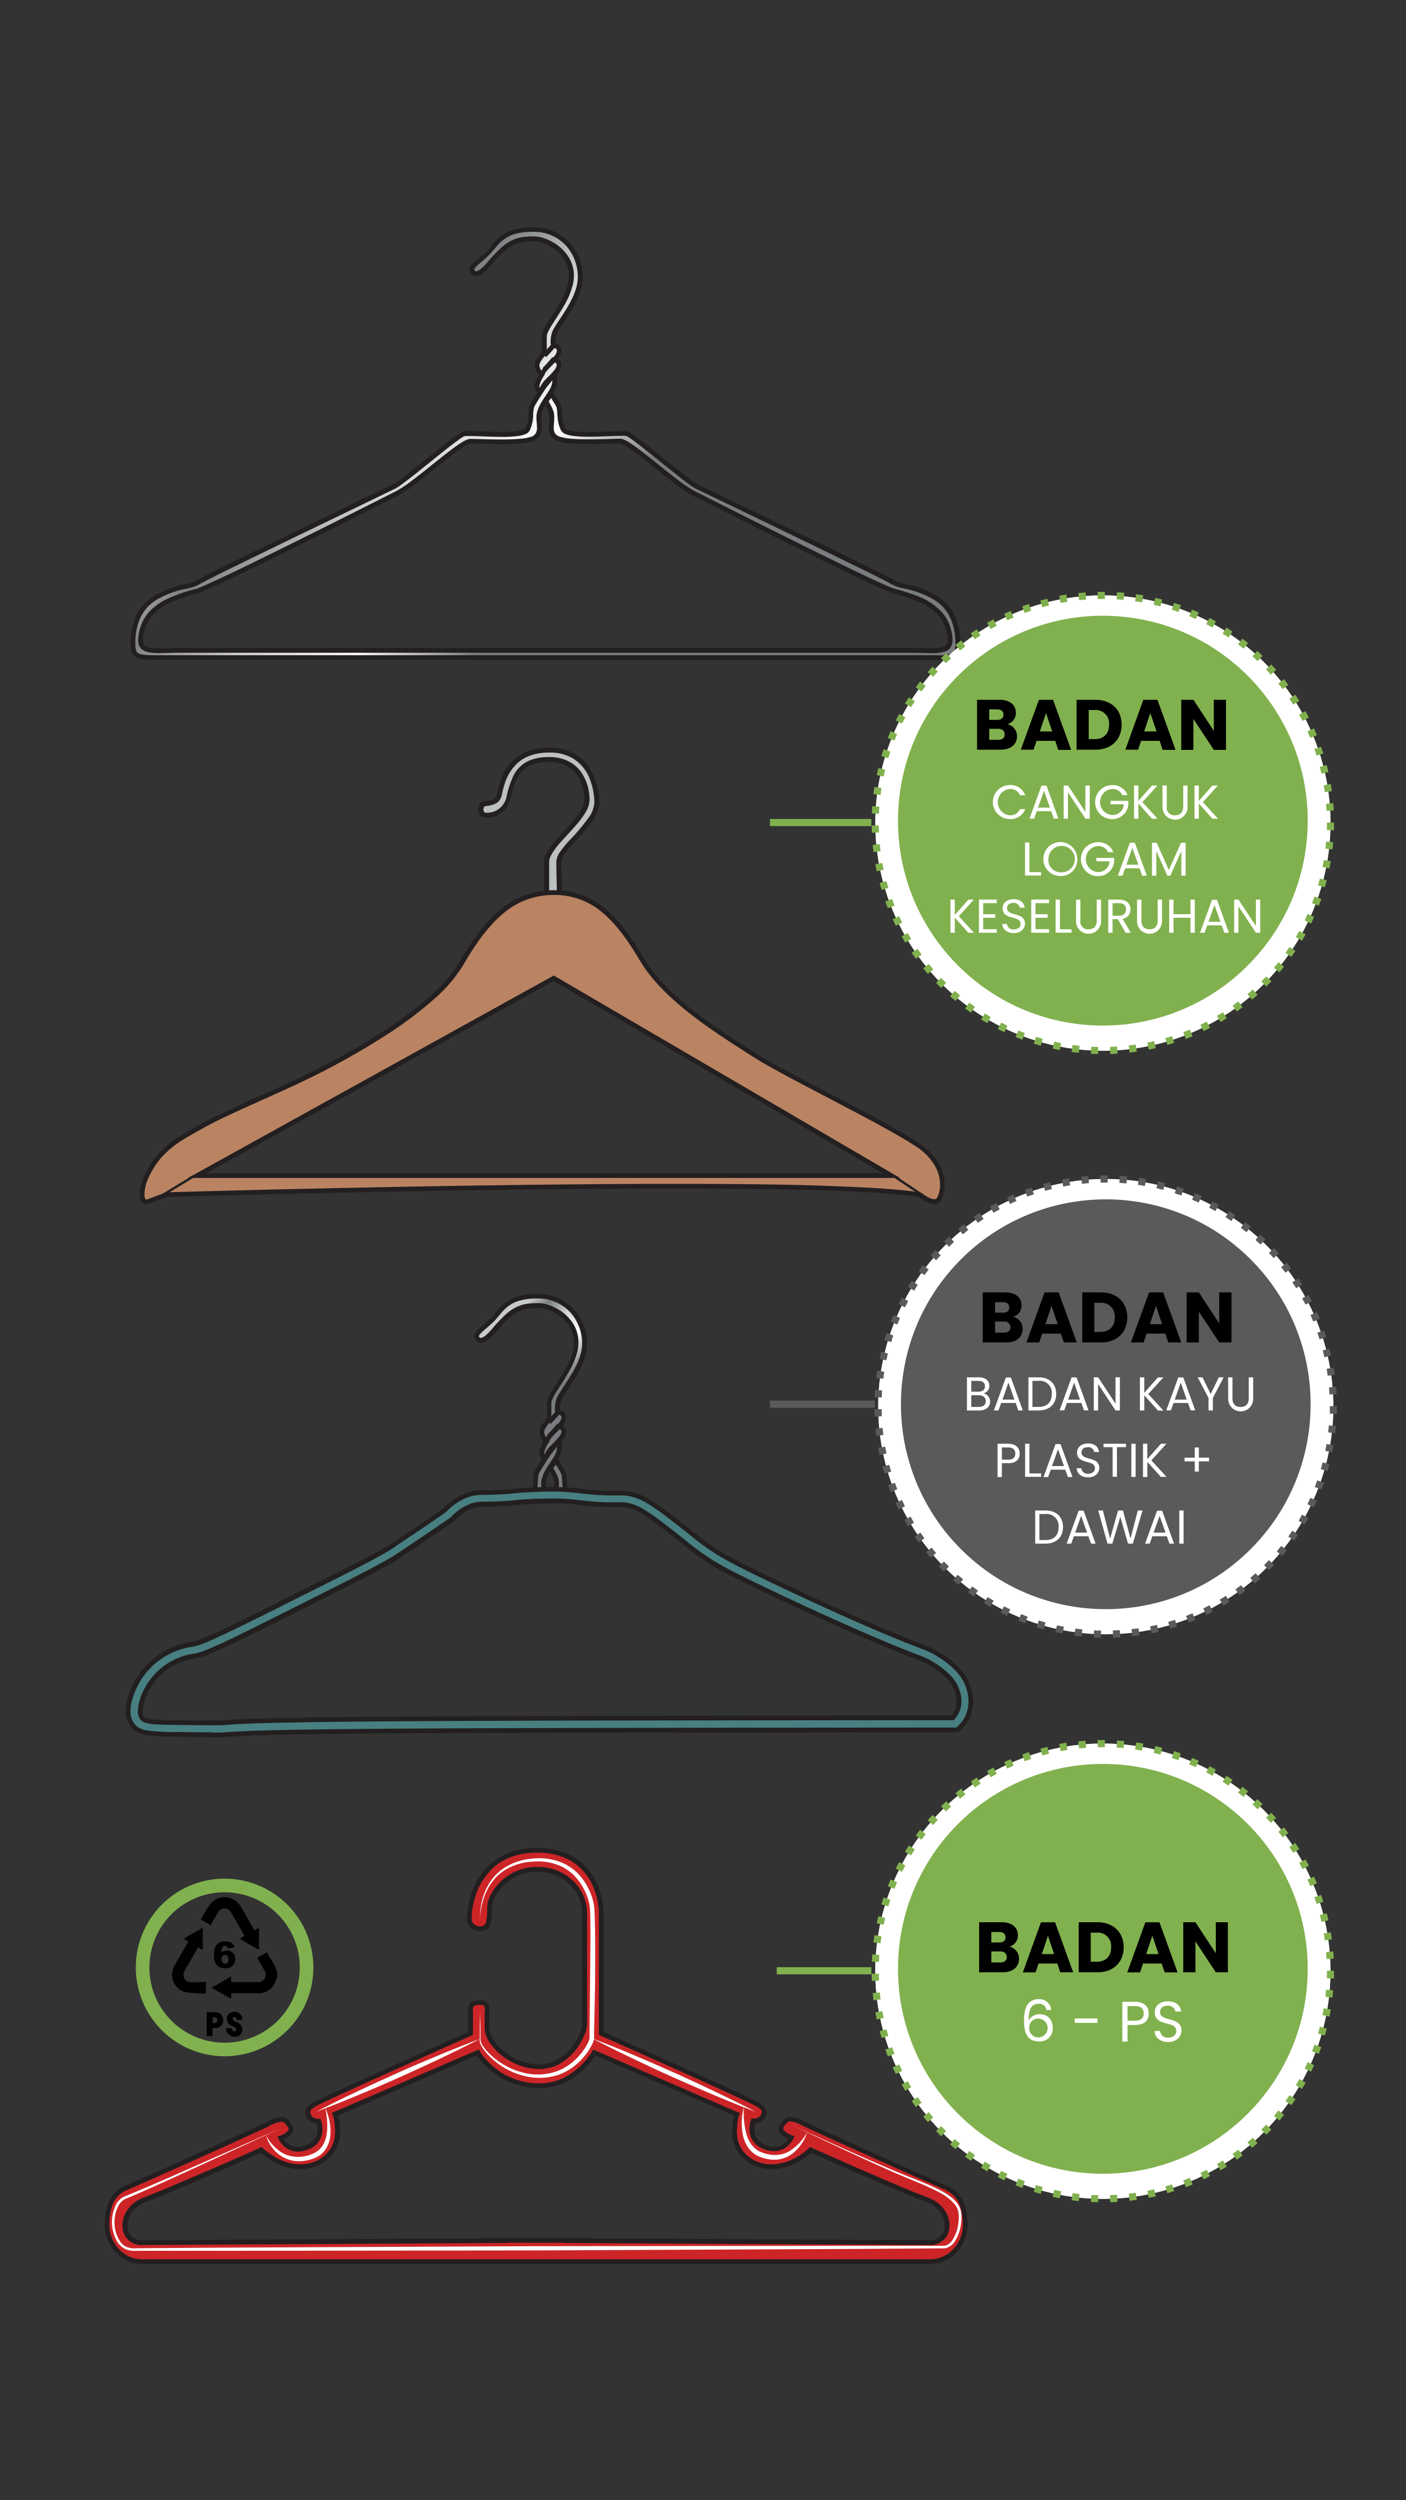<svg xmlns="http://www.w3.org/2000/svg" xmlns:xlink="http://www.w3.org/1999/xlink" viewBox="0 0 414 736"><rect x="0" y="0" width="414" height="736" fill="#333333" stroke="none"/><defs><style>.cls-1{fill:url(#linear-gradient);}.cls-2{fill:#231f20;}.cls-3{fill:#bdbfc1;}.cls-4{fill:#ba8463;}.cls-5{fill:url(#linear-gradient-2);}.cls-6{fill:url(#linear-gradient-3);}.cls-7{fill:#488082;}.cls-8{fill:#cd2527;}.cls-9{fill:#fff;}.cls-10{fill:#81b14e;}.cls-11{fill:#5a5a5a;}.cls-12{fill:#84b250;}</style><linearGradient id="linear-gradient" x1="5059.34" y1="3875.62" x2="5060.04" y2="3875.62" gradientTransform="matrix(99.44, 89.93, 89.93, -99.44, -851572, -69461.22)" gradientUnits="userSpaceOnUse"><stop offset="0" stop-color="#c8cacb"/><stop offset="0.19" stop-color="#7f8083"/><stop offset="0.45" stop-color="#d3d4d6"/><stop offset="0.72" stop-color="#fff"/><stop offset="1" stop-color="#7a7c7f"/></linearGradient><linearGradient id="linear-gradient-2" x1="5055.49" y1="3869.48" x2="5056.19" y2="3869.48" gradientTransform="matrix(5.47, 4.95, 4.95, -5.47, -46664.43, -3412.12)" xlink:href="#linear-gradient"/><linearGradient id="linear-gradient-3" x1="5059.31" y1="3874" x2="5060.01" y2="3874" gradientTransform="matrix(25.22, 22.81, 22.81, -25.22, -215825.11, -17295.59)" xlink:href="#linear-gradient"/></defs><g id="B:_65_77" data-name="B: 65,77"><path class="cls-1" d="M268.05,191.46c9.1,0,13.3,1.4,11.2-6.3s-11.2-9.8-16.1-11.2-53.2-25.9-58.8-28.7-18.9-15.4-21.7-15.4-14.7.7-18.2-.7-1.4-4.9-2.1-7.7a28.94,28.94,0,0,0-2.1-4.2l2.1-2.1,2.1,4.2c.7,1.4,0,4.2,1.4,7s16.8.7,18.9,1.4,17.5,14,20.3,15.4,53.9,25.9,57.4,28,4.9.7,11.9,4.2,7.7,10.5,7.7,14-.7,4.2-6.3,4.2H45.45c-5.6,0-6.3-.7-6.3-4.2s.7-10.5,7.7-14,8.4-2.1,11.9-4.2,54.6-26.6,57.4-28,18.2-14.7,20.3-15.4,17.5,1.4,18.9-1.4.7-5.6,1.4-7,3.5-5.6,3.5-5.6l-2.1.7,1.61-3.84-1.61-3.16,2.1-3.5v-5.6l7.7-14s2.1-13.3-12.6-14c-.46,0-7.7.7-10.5,6.3-.75,1.49-4.9,5.6-5.6,2.8-.35-1.39,7.86-9.58,8.4-9.8,11.9-4.9,16.44-.29,20.3,2.8,3.5,2.8,2.8,11.2,2.8,11.2l-7.7,14.7v3.5l1.4,1.4-.59,3.15.59,1.75-1.29,2a5.55,5.55,0,0,1-.11,3.57c-.7,2.1-3.5,4.9-4.2,7.7s1.4,6.3-2.1,7.7-15.4.7-18.2.7-16.1,12.6-21.7,15.4S63,172.56,58.05,174s-14,3.5-16.1,11.2,2.1,6.3,11.2,6.3Z"/><path class="cls-2" d="M161,104.66v-5.6a2.57,2.57,0,0,1,.22-1,17.18,17.18,0,0,1,1.45-2.65c1-1.56,2.23-3.39,3.37-5.36a23.3,23.3,0,0,0,2.64-6.28,12.27,12.27,0,0,0,.3-2.63,10.35,10.35,0,0,0-1.33-5.09,13.06,13.06,0,0,0-5-4.83,14.63,14.63,0,0,0-2.77-1.19,8.31,8.31,0,0,0-2.37-.41,18.85,18.85,0,0,0-4.72.37,12.44,12.44,0,0,0-4.82,2.58,42.64,42.64,0,0,0-4.5,4.7,19,19,0,0,1-1.91,1.91,4.26,4.26,0,0,1-.78.51,1.23,1.23,0,0,1-.52.15.64.64,0,0,1-.46-.21.73.73,0,0,1-.14-.2l0-.09a.41.41,0,0,1,.05-.17,2.22,2.22,0,0,1,.48-.66,20.88,20.88,0,0,1,1.63-1.48c.67-.58,1.44-1.24,2.21-2,1.48-1.49,2.5-3.18,4.22-4.48a9.85,9.85,0,0,1,3.26-1.64,18.63,18.63,0,0,1,5.33-.67,12.86,12.86,0,0,1,9.89,4.14,13.79,13.79,0,0,1,3.41,9.16c0,3.26-1.67,6.67-3.49,9.61-.9,1.46-1.84,2.81-2.6,4-.38.58-.72,1.13-1,1.63a6,6,0,0,0-.59,1.4,9.47,9.47,0,0,0-.34,2.32,2.61,2.61,0,0,0,.52,1.84l1-1-.36.36.4-.32,0,0-.36.36.4-.32-.13.1.14-.08v0l-.13.1.14-.08a.78.78,0,0,1-.08-.2,2.64,2.64,0,0,1-.08-.71,8.44,8.44,0,0,1,.29-2,5.62,5.62,0,0,1,.47-1.07c.43-.79,1.1-1.78,1.85-2.92a48.9,48.9,0,0,0,3.54-5.93,16.53,16.53,0,0,0,1.87-7,15.15,15.15,0,0,0-3.77-10.09,14.26,14.26,0,0,0-10.93-4.61,19.88,19.88,0,0,0-5.73.73,11.49,11.49,0,0,0-5,3c-1.19,1.21-2.05,2.46-3,3.44s-2.23,2-3.12,2.8A8.65,8.65,0,0,0,138.71,78a3,3,0,0,0-.38.62,2,2,0,0,0-.16.73,1.66,1.66,0,0,0,.16.69,2,2,0,0,0,.42.58,2,2,0,0,0,1.45.63,2.67,2.67,0,0,0,1.14-.29,7.58,7.58,0,0,0,1.81-1.37c.9-.88,1.83-2,2.78-3.05a24.05,24.05,0,0,1,2.85-2.86,11,11,0,0,1,4.29-2.32,17.58,17.58,0,0,1,4.38-.33,8.36,8.36,0,0,1,2.76.62A13.09,13.09,0,0,1,165.13,75a9.09,9.09,0,0,1,2.4,6.14,10.91,10.91,0,0,1-.27,2.33c-.66,3-2.53,6.08-4.28,8.78-.87,1.35-1.7,2.61-2.34,3.72a12.7,12.7,0,0,0-.77,1.59,3.93,3.93,0,0,0-.32,1.46v5.6Z"/><path class="cls-2" d="M160.21,110.48a4.54,4.54,0,0,1,.84-1.35c.61-.73,1.45-1.52,2.23-2.32a7.78,7.78,0,0,0,1.83-2.63,3.15,3.15,0,0,0,.17-1,2,2,0,0,0-.41-1.24,2.44,2.44,0,0,0-1.23-.81A3,3,0,0,0,163,101l-.36,0-.22.27-.22.25c-.41.49-1.37,1.61-2.4,2.63l1,1c1.43-1.43,2.7-3,2.71-3l-.54-.44,0,.69h0a1.83,1.83,0,0,1,.63.19.72.72,0,0,1,.28.23.58.58,0,0,1,.1.37,1.59,1.59,0,0,1-.1.53,4.69,4.69,0,0,1-.83,1.35c-.62.73-1.46,1.52-2.24,2.32a7.68,7.68,0,0,0-1.83,2.63l1.33.44Z"/><path class="cls-2" d="M160.21,114.68a4.54,4.54,0,0,1,.84-1.35c.61-.73,1.45-1.52,2.23-2.32a7.78,7.78,0,0,0,1.83-2.63,3.15,3.15,0,0,0,.17-1,2,2,0,0,0-.41-1.24,2.44,2.44,0,0,0-1.23-.81,3,3,0,0,0-.69-.13l-.36,0-.22.27-.22.25c-.41.49-1.37,1.61-2.4,2.63l1,1c1.43-1.43,2.7-3,2.71-3l-.54-.44,0,.69h0a1.83,1.83,0,0,1,.63.19.72.72,0,0,1,.28.23.58.58,0,0,1,.1.37,1.59,1.59,0,0,1-.1.53,4.69,4.69,0,0,1-.83,1.35c-.62.73-1.46,1.52-2.24,2.32a7.68,7.68,0,0,0-1.83,2.63l1.33.44Z"/><path class="cls-2" d="M159.75,103.46a14.48,14.48,0,0,0-1.11,1.3,8.29,8.29,0,0,0-.79,1.25,3.28,3.28,0,0,0-.4,1.45,4.25,4.25,0,0,0,.81,2.31,6.37,6.37,0,0,0,.79,1l.5-.49-.59-.39a14.43,14.43,0,0,0-.74,1.3,9.28,9.28,0,0,0-.52,1.23,4.48,4.48,0,0,0-.25,1.36,2.11,2.11,0,0,0,.33,1.2,2.06,2.06,0,0,0,1.12.8,2.38,2.38,0,0,0,.65.1v-1.4h0v0a1.14,1.14,0,0,1-.43-.12.49.49,0,0,1-.18-.17.72.72,0,0,1-.09-.41,2.79,2.79,0,0,1,.18-.92,9.43,9.43,0,0,1,.68-1.5l.3-.51.09-.14,0,0h0l.32-.48-.41-.41h0a5.75,5.75,0,0,1-.64-.81,2.88,2.88,0,0,1-.55-1.49,1.88,1.88,0,0,1,.25-.82,7.84,7.84,0,0,1,1-1.49c.17-.21.33-.39.44-.51l.14-.14,0,0h0l-1-1Z"/><path class="cls-2" d="M268.05,191.46v.7c2.4,0,4.47.1,6.2.1a10.51,10.51,0,0,0,4.42-.64,3,3,0,0,0,1.36-1.27,4.07,4.07,0,0,0,.45-2,13.43,13.43,0,0,0-.56-3.37,11.86,11.86,0,0,0-2.88-5.1,19.33,19.33,0,0,0-6.94-4.44,64.78,64.78,0,0,0-6.76-2.15c-.26-.08-.72-.25-1.33-.5-2.31-.95-6.74-3-12.15-5.64-16.22-7.85-41.26-20.55-45.2-22.52a37.22,37.22,0,0,1-5.25-3.52c-3.1-2.34-6.66-5.3-9.72-7.67-1.53-1.19-2.93-2.23-4.1-3a13.28,13.28,0,0,0-1.6-.91,3.37,3.37,0,0,0-1.34-.38c-1.44,0-5.1.17-8.84.17-1.87,0-3.76,0-5.38-.17a14,14,0,0,1-3.72-.65,2.39,2.39,0,0,1-1.35-1.08,3.2,3.2,0,0,1-.31-1.6c0-.85.15-1.87.15-2.93a6.41,6.41,0,0,0-.18-1.61,12,12,0,0,0-1-2.26c-.38-.71-.71-1.27-.72-1.28l-.6.36.56.42,1.63-2.17-.56-.42-.59.37s.43.67.9,1.44l.69,1.13c.21.35.38.65.45.79a3.43,3.43,0,0,1,.25,1.06c.16,1.4,0,3.65,1.15,5.94a2.49,2.49,0,0,0,1.25,1.08,10.47,10.47,0,0,0,3,.65,38.71,38.71,0,0,0,3.87.17c3.45,0,7.24-.26,9.5-.26.44,0,.83,0,1.13,0a3.16,3.16,0,0,1,.57.08,2.56,2.56,0,0,1,.41.21,49.45,49.45,0,0,1,4.09,3c2.71,2.11,6.11,4.88,9.09,7.25,1.49,1.19,2.87,2.28,4,3.13.57.43,1.08.8,1.52,1.1a10.89,10.89,0,0,0,1.09.68l9.67,4.67c7.86,3.79,19.14,9.23,28.78,13.92,4.82,2.34,9.23,4.5,12.6,6.16l4.19,2.1c1.08.55,1.83,1,2.12,1.12a10.7,10.7,0,0,0,2.51,1.12c1.17.35,2.24.48,3.65.84A28.79,28.79,0,0,1,274,176a12.33,12.33,0,0,1,6.14,6.63,18.38,18.38,0,0,1,1.18,6.74,7.55,7.55,0,0,1-.18,1.95,1.53,1.53,0,0,1-.38.72,1.69,1.69,0,0,1-.54.36,12.74,12.74,0,0,1-4.5.47H45.45a23.22,23.22,0,0,1-3.25-.16,4.39,4.39,0,0,1-1.34-.35,1.57,1.57,0,0,1-.5-.36,1.84,1.84,0,0,1-.4-.91,9,9,0,0,1-.11-1.72A18.14,18.14,0,0,1,41,182.62,12.33,12.33,0,0,1,47.16,176a26.82,26.82,0,0,1,7.09-2.57c.82-.17,1.56-.31,2.34-.54a10.94,10.94,0,0,0,2.52-1.12c.19-.11.59-.33,1.15-.62,4.23-2.21,17.63-8.72,30.29-14.84l17.21-8.3,8.7-4.21a14.75,14.75,0,0,0,1.68-1.1c2.46-1.77,6.68-5.2,10.52-8.28,1.92-1.54,3.74-3,5.19-4.08.73-.55,1.36-1,1.85-1.34.25-.17.47-.3.64-.4a1.68,1.68,0,0,1,.33-.17,3.16,3.16,0,0,1,.57-.08c.3,0,.69,0,1.13,0,2.26,0,6,.25,9.5.26a33.75,33.75,0,0,0,5-.31,8.22,8.22,0,0,0,1.86-.51,2.49,2.49,0,0,0,1.25-1.08,11.07,11.07,0,0,0,1-4.29c0-.62.06-1.19.11-1.65a3.43,3.43,0,0,1,.25-1.06c.16-.31.46-.83.81-1.41.54-.88,1.2-1.91,1.73-2.72l.66-1c.16-.25.26-.39.26-.39l-.58-.39.54.44,2.91-3.56-.54-.45-.65.26.29-.11-.29.11h0l.29-.11-.29.11a4,4,0,0,1,.18,1.27,5.67,5.67,0,0,1-.31,1.82,7.47,7.47,0,0,1-.78,1.55c-.54.87-1.25,1.85-1.9,2.89a12,12,0,0,0-1.53,3.31,6.41,6.41,0,0,0-.18,1.61c0,1.06.16,2.08.15,2.93a3.2,3.2,0,0,1-.31,1.6,2.39,2.39,0,0,1-1.34,1.08,14.22,14.22,0,0,1-3.73.65c-1.62.13-3.51.17-5.38.17-3.74,0-7.4-.17-8.83-.17a2.77,2.77,0,0,0-.89.18,10.71,10.71,0,0,0-1.91,1c-2.52,1.6-6.19,4.61-9.82,7.51-1.81,1.45-3.61,2.86-5.24,4.06a31.15,31.15,0,0,1-4.16,2.7c-2.8,1.41-16.27,8.23-29.66,14.88-6.69,3.32-13.36,6.6-18.66,9.14-2.65,1.26-5,2.35-6.75,3.15-.89.4-1.66.74-2.27,1s-1.08.42-1.34.5a46.48,46.48,0,0,0-9.23,3.29,16.71,16.71,0,0,0-4.47,3.3,12,12,0,0,0-2.88,5.1,12.92,12.92,0,0,0-.56,3.37,4.07,4.07,0,0,0,.45,2,2.85,2.85,0,0,0,1,1,5,5,0,0,0,2.09.72,18.81,18.81,0,0,0,2.74.16c1.73,0,3.8-.1,6.21-.1h214.9v-1.4H53.15c-2.45,0-4.54.1-6.21.1a9.33,9.33,0,0,1-3.81-.5,1.62,1.62,0,0,1-.75-.68,2.79,2.79,0,0,1-.27-1.33,12,12,0,0,1,.51-3,10.48,10.48,0,0,1,2.55-4.5,17.82,17.82,0,0,1,6.44-4.1,64.54,64.54,0,0,1,6.63-2.11,13.14,13.14,0,0,0,1.48-.55c2.37-1,6.8-3.05,12.22-5.67,16.23-7.86,41.29-20.56,45.22-22.52a40.42,40.42,0,0,0,5.47-3.66c3.13-2.38,6.69-5.33,9.72-7.68,1.52-1.18,2.9-2.2,4-2.92a13.44,13.44,0,0,1,1.43-.82,2.11,2.11,0,0,1,.76-.25c1.36,0,5,.17,8.83.17,1.89,0,3.81,0,5.49-.17a15.61,15.61,0,0,0,4.14-.75,3.86,3.86,0,0,0,2.06-1.72,4.74,4.74,0,0,0,.47-2.26c0-1-.15-2-.15-2.93a5.69,5.69,0,0,1,.13-1.27,13.52,13.52,0,0,1,2-3.89c.43-.66.87-1.29,1.26-1.92a9.58,9.58,0,0,0,.92-1.84,7.05,7.05,0,0,0,.38-2.26,5.21,5.21,0,0,0-.28-1.79l-.44-1.1-3.69,4.51,0,0s-.7,1-1.49,2.29c-.4.61-.81,1.27-1.18,1.87s-.68,1.13-.87,1.52a4.37,4.37,0,0,0-.39,1.52c-.16,1.62,0,3.57-1,5.48a1.16,1.16,0,0,1-.57.42,9.24,9.24,0,0,1-2.55.54c-1.1.11-2.38.16-3.73.16-3.39,0-7.16-.26-9.5-.26q-.7,0-1.23,0a4.09,4.09,0,0,0-.92.16,3.49,3.49,0,0,0-.68.33,50,50,0,0,0-4.23,3.09c-2.73,2.13-6.13,4.9-9.1,7.27-1.49,1.18-2.86,2.26-4,3.1-.56.42-1.06.78-1.47,1.06a7.22,7.22,0,0,1-.93.58c-.68.35-4.41,2.14-9.65,4.67C98.32,151,87,156.43,77.4,161.12c-4.82,2.34-9.23,4.5-12.61,6.17-1.69.83-3.11,1.55-4.2,2.1s-1.84,1-2.2,1.17a9.28,9.28,0,0,1-2.2,1c-1,.31-2.1.44-3.6.83a30.24,30.24,0,0,0-6.06,2.36,13.75,13.75,0,0,0-6.81,7.37,19.6,19.6,0,0,0-1.27,7.26,9,9,0,0,0,.22,2.32A3,3,0,0,0,39.4,193a2.92,2.92,0,0,0,1,.66,13.89,13.89,0,0,0,5.07.59h230.3a25.32,25.32,0,0,0,3.44-.17,6,6,0,0,0,1.75-.48,2.94,2.94,0,0,0,.94-.69,3.3,3.3,0,0,0,.72-1.56,10.94,10.94,0,0,0,.15-2,19.85,19.85,0,0,0-1.28-7.26,13.75,13.75,0,0,0-6.81-7.37,28.33,28.33,0,0,0-7.43-2.68c-.85-.18-1.55-.31-2.23-.51a9.06,9.06,0,0,1-2.19-1c-.25-.15-.66-.37-1.23-.67-4.28-2.22-17.67-8.73-30.33-14.85L214,146.73c-4.72-2.27-8-3.88-8.68-4.2a11.9,11.9,0,0,1-1.5-1c-2.39-1.72-6.61-5.17-10.45-8.24-1.92-1.54-3.75-3-5.23-4.11-.73-.55-1.38-1-1.91-1.38-.27-.18-.5-.33-.72-.45a3.05,3.05,0,0,0-.58-.28,4.09,4.09,0,0,0-.92-.16q-.53,0-1.23,0c-2.35,0-6.11.26-9.5.26a31.18,31.18,0,0,1-4.76-.29,6.89,6.89,0,0,1-1.52-.41,1.16,1.16,0,0,1-.57-.42,9.76,9.76,0,0,1-.89-3.77c0-.59-.06-1.17-.12-1.71a4.37,4.37,0,0,0-.39-1.52c-.11-.22-.28-.52-.5-.89-.64-1.08-1.61-2.6-1.61-2.6l-.54-.86-2.52,3.36.24.4.05.1c.13.21.45.77.76,1.38a9.89,9.89,0,0,1,.72,1.69,5.69,5.69,0,0,1,.13,1.27c0,.92-.15,1.93-.15,2.93a4.74,4.74,0,0,0,.47,2.26,3.85,3.85,0,0,0,2.07,1.72,15.45,15.45,0,0,0,4.13.75c1.68.13,3.6.17,5.49.17,3.78,0,7.47-.17,8.84-.17a1.39,1.39,0,0,1,.4.1,9.53,9.53,0,0,1,1.64.88c2.39,1.52,6.07,4.52,9.7,7.42,1.82,1.45,3.63,2.88,5.28,4.1a33.86,33.86,0,0,0,4.36,2.83c2.8,1.39,16.28,8.22,29.67,14.87,6.69,3.33,13.37,6.61,18.68,9.15,2.65,1.27,5,2.35,6.77,3.17.91.4,1.69.74,2.32,1a13.14,13.14,0,0,0,1.48.55,45.49,45.49,0,0,1,9,3.19,15.39,15.39,0,0,1,4.1,3,10.48,10.48,0,0,1,2.55,4.5,12,12,0,0,1,.51,3,2.79,2.79,0,0,1-.27,1.33,1.54,1.54,0,0,1-.51.54,3.59,3.59,0,0,1-1.52.5,18.08,18.08,0,0,1-2.53.14c-1.67,0-3.76-.1-6.2-.1Z"/><path class="cls-3" d="M161,277.46v-23.8c0-4.9,11.9-12.6,11.9-18.2,0-4.2-2.1-11.9-11.2-11.9s-10.5,5.6-11.9,11.2-7,5.6-7.7,4.9a2.13,2.13,0,0,1,0-2.8c.7-.7,4.2,0,4.9-2.8s2.1-13.3,14.7-13.3,14,11.9,14,15.4c0,6.3-11.2,13.3-11.2,17.5s.62,22.55,0,23.8C163.05,280.26,161,277.46,161,277.46Z"/><path class="cls-2" d="M161,277.46h.7v-23.8a3.81,3.81,0,0,1,.44-1.66,18.06,18.06,0,0,1,2.64-3.73c1.74-2,3.9-4.2,5.66-6.35a21.22,21.22,0,0,0,2.22-3.23,7.2,7.2,0,0,0,.94-3.23,14.61,14.61,0,0,0-2.31-7.92,10.36,10.36,0,0,0-3.68-3.33,12.32,12.32,0,0,0-5.91-1.35,14.56,14.56,0,0,0-5.78,1,9.39,9.39,0,0,0-4.77,4.55,28.34,28.34,0,0,0-2,6.16,6,6,0,0,1-2.52,3.74,5.92,5.92,0,0,1-3.12.95,3.35,3.35,0,0,1-.72-.07l-.18-.06h0l-.11.17.14-.14,0,0-.11.17.14-.14a1.45,1.45,0,0,1,0-1.82l-.09-.09.07.11,0,0-.09-.09.07.11,0,0a5.92,5.92,0,0,1,.93-.19,7.85,7.85,0,0,0,2.29-.63,3.47,3.47,0,0,0,1.11-.86,3.39,3.39,0,0,0,.72-1.43c.19-.74.4-1.88.81-3.22a14.19,14.19,0,0,1,3.69-6.27c2-1.87,4.94-3.27,9.53-3.28a13.27,13.27,0,0,1,7.13,1.81,12.44,12.44,0,0,1,5.1,6.71,19.93,19.93,0,0,1,1.07,6.18,8.52,8.52,0,0,1-1.64,4.42,62.58,62.58,0,0,1-5.84,6.89,28,28,0,0,0-2.57,3.17,5.6,5.6,0,0,0-1.15,3c0,2.83.27,11.9.27,18,0,1.52,0,2.86-.06,3.85,0,.5-.05.91-.08,1.21,0,.15,0,.27,0,.35l0,.08h0l.22.08-.21-.1v0l.22.08-.21-.1h0a2,2,0,0,1-.54.72.55.55,0,0,1-.36.13.94.94,0,0,1-.44-.12,3,3,0,0,1-.69-.52l-.22-.24,0-.06v0h0l-.56.42h0l-.56.42a4.25,4.25,0,0,0,.7.73,3.58,3.58,0,0,0,.77.53,2.34,2.34,0,0,0,1.06.26,2,2,0,0,0,1.2-.41,3.37,3.37,0,0,0,.95-1.22h0a1.54,1.54,0,0,0,.13-.42,15.06,15.06,0,0,0,.18-2.17c0-1,0-2.17,0-3.51,0-6.14-.27-15.24-.27-18a3,3,0,0,1,.4-1.38,17.42,17.42,0,0,1,2.48-3.34c1.64-1.85,3.68-3.91,5.34-6.05a18.19,18.19,0,0,0,2.1-3.29,8.09,8.09,0,0,0,.88-3.44A20.3,20.3,0,0,0,174,226.8a12.91,12.91,0,0,0-4.46-4.72,14.7,14.7,0,0,0-7.87-2,16.31,16.31,0,0,0-7.85,1.77,13.38,13.38,0,0,0-5.86,6.5,21.42,21.42,0,0,0-1.13,3.28c-.26,1-.42,1.79-.54,2.28a2,2,0,0,1-.72,1.14,4.27,4.27,0,0,1-2,.68c-.36.07-.72.11-1.06.19a3.06,3.06,0,0,0-.49.15,1.59,1.59,0,0,0-.5.31,2.7,2.7,0,0,0-.73,1.9,2.66,2.66,0,0,0,.73,1.89,1.68,1.68,0,0,0,.84.42,4.61,4.61,0,0,0,1,.11,7.31,7.31,0,0,0,3.89-1.17,7.43,7.43,0,0,0,3.1-4.58c.7-2.8,1.4-5.51,2.94-7.44a7.52,7.52,0,0,1,3.06-2.32,13.13,13.13,0,0,1,5.23-.91,11,11,0,0,1,5.26,1.19,9.33,9.33,0,0,1,4.15,4.68,13.93,13.93,0,0,1,1.09,5.33,4.91,4.91,0,0,1-.46,1.91,17.46,17.46,0,0,1-2.63,4c-1.74,2.09-3.9,4.25-5.65,6.32a22.2,22.2,0,0,0-2.22,3,6.18,6.18,0,0,0-.94,3v24l.14.19Z"/><path class="cls-4" d="M270.15,337c-10.5-7-38.5-20.3-48.3-26.6s-25.9-16.1-32.9-28-14-19.6-25.9-19.6-19.6,7.7-27.3,21-32.9,27.3-47.6,34.3-35,14.7-41.3,22.4-5.6,14-3.5,13.3,5.6-2.1,5.6-2.1,187.6-5.6,221.9,0c0,0,4.2,3.5,5.6,1.4S279.35,343.1,270.15,337Zm-212.1,9.1,105-58.1,99.4,58.1Z"/><path class="cls-2" d="M163.05,262.76v-.7a23.73,23.73,0,0,0-15.67,5.67c-4.48,3.68-8.37,9-12.24,15.68a42.53,42.53,0,0,1-8.48,9.81c-10.92,9.79-27.83,19-38.82,24.21-7.32,3.49-16.08,7.16-23.8,10.94a113.31,113.31,0,0,0-10.53,5.73A30.71,30.71,0,0,0,46.3,340a26.59,26.59,0,0,0-4,6.46,13.59,13.59,0,0,0-1.16,5,4.62,4.62,0,0,0,.41,2.05,2,2,0,0,0,.58.71,1.55,1.55,0,0,0,.89.29,1.78,1.78,0,0,0,.53-.08h0c2.13-.71,5.63-2.11,5.64-2.11l-.26-.65,0,.7,3.71-.11c16.85-.47,87.88-2.38,145.39-2.38,16.43,0,31.76.16,44.41.54s22.61,1,28.25,1.94l.12-.69-.45.54a13.78,13.78,0,0,0,1.55,1.09,10.81,10.81,0,0,0,1.48.77,4.66,4.66,0,0,0,1.68.37,2.45,2.45,0,0,0,1.05-.22,2.18,2.18,0,0,0,.87-.76,6.67,6.67,0,0,0,.81-1.92,10.93,10.93,0,0,0,.36-2.79,12.62,12.62,0,0,0-1.59-6,18.06,18.06,0,0,0-6.08-6.33c-5.31-3.54-14.93-8.61-24.47-13.6s-19-9.89-23.84-13-11.36-7.17-17.45-11.86S193,287.83,189.55,282s-7.05-10.94-11.27-14.44a22.89,22.89,0,0,0-15.23-5.5v1.4a21.49,21.49,0,0,1,14.34,5.18c4,3.32,7.47,8.15,11,14.07,3.58,6.08,9.42,11.55,15.58,16.3s12.65,8.79,17.55,11.94S235.87,319,245.41,324s19.16,10.06,24.35,13.52a16.68,16.68,0,0,1,5.62,5.84,11.32,11.32,0,0,1,1.42,5.36,9.51,9.51,0,0,1-.31,2.43,5.08,5.08,0,0,1-.63,1.5.68.68,0,0,1-.3.27,1,1,0,0,1-.45.09,3.36,3.36,0,0,1-1.15-.27,10.72,10.72,0,0,1-1.84-1l-.61-.44-.16-.13-.05,0h0l-.14-.12-.19,0c-5.79-1-15.77-1.56-28.44-2s-28-.55-44.45-.55c-65.76,0-149.14,2.49-149.15,2.49H48.8l-.11.05-.58.23c-1.08.42-3.44,1.34-5,1.86h0l-.1,0-.06,0a1,1,0,0,1-.26-.45,3.94,3.94,0,0,1-.16-1.18A12.16,12.16,0,0,1,43.6,347a25.11,25.11,0,0,1,3.79-6.12,29.14,29.14,0,0,1,6.87-5.61,145.55,145.55,0,0,1,16.31-8.46c6.05-2.78,12.35-5.51,17.88-8.14A225.12,225.12,0,0,0,115,303.86a112.89,112.89,0,0,0,12.63-9.59,43.92,43.92,0,0,0,8.76-10.16c3.83-6.61,7.64-11.8,11.91-15.3a22.41,22.41,0,0,1,14.79-5.35Z"/><polygon class="cls-2" points="163.05 287.96 162.71 287.35 55.34 346.76 265.03 346.76 163.05 287.15 162.71 287.35 163.05 287.96 162.69 288.56 259.86 345.36 60.76 345.36 163.38 288.57 163.05 287.96 162.69 288.56 163.05 287.96"/><polyline class="cls-2" points="48.01 352.12 57.53 346.36 57.16 345.76 47.65 351.52"/><polyline class="cls-2" points="272.09 351.72 263.69 346.12 263.3 346.7 271.7 352.3"/><path class="cls-5" d="M164,441.47c-.68-1.69.23-4-.26-6a28.94,28.94,0,0,0-2.1-4.2l2.1-2.1,2.1,4.2c.7,1.4,0,4.2,1.4,7"/><path class="cls-6" d="M156.75,440.36c1.4-2.8.7-5.6,1.4-7s3.5-5.6,3.5-5.6l-2.1.7,1.61-3.84-1.61-3.16,2.1-3.5v-5.6l7.7-14s2.1-13.3-12.6-14c-.46,0-7.7.7-10.5,6.3-.75,1.49-4.9,5.6-5.6,2.8-.35-1.39,7.86-9.58,8.4-9.8,11.9-4.9,16.44-.29,20.3,2.8,3.5,2.8,2.8,11.2,2.8,11.2l-7.7,14.7v3.5l1.4,1.4-.59,3.15.59,1.75-1.29,2a5.55,5.55,0,0,1-.11,3.57c-.7,2.1-3.5,4.9-4.2,7.7-.5,2,.41,4.32-.27,6"/><path class="cls-2" d="M162.35,418.66v-5.6a2.57,2.57,0,0,1,.22-1,17.18,17.18,0,0,1,1.45-2.65c1-1.56,2.23-3.39,3.37-5.36a23.3,23.3,0,0,0,2.64-6.28,12.27,12.27,0,0,0,.3-2.63,10.35,10.35,0,0,0-1.33-5.09,13.06,13.06,0,0,0-5-4.83,14.63,14.63,0,0,0-2.77-1.19,8.31,8.31,0,0,0-2.37-.41,18.85,18.85,0,0,0-4.72.37,12.44,12.44,0,0,0-4.82,2.58,42.64,42.64,0,0,0-4.5,4.7,19,19,0,0,1-1.91,1.91,4.26,4.26,0,0,1-.78.51,1.23,1.23,0,0,1-.52.15.64.64,0,0,1-.46-.21.73.73,0,0,1-.14-.2l0-.09a.41.41,0,0,1,.05-.17,2.22,2.22,0,0,1,.48-.66,20.88,20.88,0,0,1,1.63-1.48c.67-.58,1.44-1.24,2.21-2,1.48-1.49,2.5-3.18,4.22-4.48a9.85,9.85,0,0,1,3.26-1.64,18.63,18.63,0,0,1,5.33-.67A12.86,12.86,0,0,1,168,386.4a13.79,13.79,0,0,1,3.41,9.16c0,3.26-1.67,6.67-3.49,9.61-.9,1.46-1.84,2.81-2.6,4-.38.58-.72,1.13-1,1.63a6,6,0,0,0-.59,1.4,9.47,9.47,0,0,0-.34,2.32,2.61,2.61,0,0,0,.52,1.84l1-1-.36.36.4-.32,0,0-.36.36.4-.32-.13.1.14-.08v0l-.13.1.14-.08a.78.78,0,0,1-.08-.2,2.64,2.64,0,0,1-.08-.71,8.44,8.44,0,0,1,.29-2,5.62,5.62,0,0,1,.47-1.07c.43-.79,1.1-1.78,1.85-2.92a48.9,48.9,0,0,0,3.54-5.93,16.53,16.53,0,0,0,1.87-7.05,15.15,15.15,0,0,0-3.77-10.09,14.26,14.26,0,0,0-10.93-4.61,19.88,19.88,0,0,0-5.73.73,11.49,11.49,0,0,0-5,3c-1.19,1.21-2,2.46-3,3.44s-2.23,2-3.12,2.8a8.65,8.65,0,0,0-1.12,1.17,3,3,0,0,0-.38.62,2,2,0,0,0-.16.73,1.66,1.66,0,0,0,.16.69,2,2,0,0,0,.42.58,2,2,0,0,0,1.45.63,2.67,2.67,0,0,0,1.14-.29,7.58,7.58,0,0,0,1.81-1.37c.9-.88,1.83-2,2.78-3.05a24.05,24.05,0,0,1,2.85-2.86,11,11,0,0,1,4.29-2.32,17.58,17.58,0,0,1,4.38-.33,8.36,8.36,0,0,1,2.76.62,13.09,13.09,0,0,1,4.92,3.36,9.09,9.09,0,0,1,2.4,6.14,10.91,10.91,0,0,1-.27,2.33c-.66,3-2.53,6.08-4.28,8.78-.87,1.35-1.7,2.61-2.34,3.72a12.7,12.7,0,0,0-.77,1.59,3.93,3.93,0,0,0-.32,1.46v5.6Z"/><path class="cls-2" d="M161.61,424.48a4.54,4.54,0,0,1,.84-1.35c.61-.73,1.45-1.52,2.23-2.32a7.78,7.78,0,0,0,1.83-2.63,3.15,3.15,0,0,0,.17-1,2,2,0,0,0-.41-1.24,2.44,2.44,0,0,0-1.23-.81,3,3,0,0,0-.69-.13l-.36,0-.22.27-.22.25c-.41.49-1.37,1.61-2.4,2.63l1,1c1.43-1.43,2.7-3,2.71-3l-.54-.44,0,.69h0a1.83,1.83,0,0,1,.63.19.72.72,0,0,1,.28.23.56.56,0,0,1,.1.37,1.59,1.59,0,0,1-.1.53,4.69,4.69,0,0,1-.83,1.35c-.62.73-1.46,1.52-2.24,2.32a7.68,7.68,0,0,0-1.83,2.63l1.33.44Z"/><path class="cls-2" d="M161.61,428.68a4.54,4.54,0,0,1,.84-1.35c.61-.73,1.45-1.52,2.23-2.32a7.78,7.78,0,0,0,1.83-2.63,3.15,3.15,0,0,0,.17-1,2,2,0,0,0-.41-1.24,2.44,2.44,0,0,0-1.23-.81,3,3,0,0,0-.69-.13l-.36,0-.22.27-.22.25c-.41.49-1.37,1.61-2.4,2.63l1,1c1.43-1.43,2.7-3,2.71-3l-.54-.44,0,.69h0a1.83,1.83,0,0,1,.63.19.72.72,0,0,1,.28.23.56.56,0,0,1,.1.37,1.59,1.59,0,0,1-.1.53,4.69,4.69,0,0,1-.83,1.35c-.62.73-1.46,1.52-2.24,2.32a7.68,7.68,0,0,0-1.83,2.63l1.33.44Z"/><path class="cls-2" d="M161.15,417.46a14.48,14.48,0,0,0-1.11,1.3,8.29,8.29,0,0,0-.79,1.25,3.28,3.28,0,0,0-.4,1.45,4.25,4.25,0,0,0,.81,2.31,6.37,6.37,0,0,0,.79,1l.5-.49-.59-.39a14.43,14.43,0,0,0-.74,1.3,9.28,9.28,0,0,0-.52,1.23,4.48,4.48,0,0,0-.25,1.36,2.11,2.11,0,0,0,.33,1.2,2.06,2.06,0,0,0,1.12.8,2.38,2.38,0,0,0,.65.1v-1.4h0v0a1.14,1.14,0,0,1-.43-.12.49.49,0,0,1-.18-.17.72.72,0,0,1-.09-.41,2.79,2.79,0,0,1,.18-.92,9.43,9.43,0,0,1,.68-1.5l.3-.51.09-.14,0,0h0l.32-.48-.41-.41h0a5.75,5.75,0,0,1-.64-.81,2.88,2.88,0,0,1-.55-1.49,1.88,1.88,0,0,1,.25-.82,7.84,7.84,0,0,1,1-1.49c.17-.21.33-.39.44-.51l.14-.14,0,0h0l-1-1Z"/><path class="cls-2" d="M164.66,441.21a3.54,3.54,0,0,1-.22-1.38c0-.85.16-1.87.16-2.93a6.41,6.41,0,0,0-.18-1.61,12,12,0,0,0-1-2.26c-.38-.71-.71-1.27-.72-1.28l-.6.36.56.42,1.63-2.17-.56-.42-.59.37s.43.67.9,1.44l.69,1.13c.21.35.38.65.45.79a3.43,3.43,0,0,1,.25,1.06c.16,1.4,0,3.65,1.15,5.94l1.25-.62a9.76,9.76,0,0,1-.89-3.77c0-.59-.06-1.17-.12-1.71a4.37,4.37,0,0,0-.39-1.52c-.11-.22-.28-.52-.5-.89-.64-1.08-1.61-2.6-1.61-2.6l-.54-.86-2.52,3.36.24.4.05.1c.13.21.45.77.76,1.38a9.89,9.89,0,0,1,.72,1.69,5.69,5.69,0,0,1,.13,1.27c0,.92-.15,1.93-.16,2.93a5.2,5.2,0,0,0,.32,1.9l1.3-.52Z"/><path class="cls-2" d="M157.37,440.67a11.07,11.07,0,0,0,1-4.29c0-.62.06-1.19.11-1.65a3.43,3.43,0,0,1,.25-1.06c.16-.31.46-.83.81-1.41.54-.88,1.2-1.91,1.73-2.72l.66-1,.26-.39-.58-.39.54.44,2.91-3.56-.54-.45-.65.26.28-.11-.28.11h0l.28-.11-.28.11a4,4,0,0,1,.18,1.27,5.67,5.67,0,0,1-.31,1.82,7.47,7.47,0,0,1-.78,1.55c-.54.87-1.25,1.85-1.9,2.89a12,12,0,0,0-1.53,3.31,6.44,6.44,0,0,0-.18,1.62c0,1,.16,2.07.15,2.92a3.45,3.45,0,0,1-.21,1.39l1.31.51a5.18,5.18,0,0,0,.3-1.9c0-1-.15-2-.15-2.92a5.72,5.72,0,0,1,.13-1.28,13.52,13.52,0,0,1,2-3.89c.43-.66.87-1.29,1.26-1.92a9.58,9.58,0,0,0,.92-1.84,7.05,7.05,0,0,0,.38-2.26,5.21,5.21,0,0,0-.28-1.79l-.44-1.1-3.69,4.51,0,0s-.7,1.05-1.49,2.29c-.4.61-.81,1.27-1.18,1.87s-.68,1.13-.87,1.52a4.37,4.37,0,0,0-.39,1.52c-.16,1.62,0,3.57-1,5.48l1.25.62Z"/><path class="cls-7" d="M62.51,510.64c-2.3,0-5.59,0-10.25-.09-8.4-.09-11.4-.25-13.29-2.81-2.68-3.63-.36-9.3,1.27-12.36a22.94,22.94,0,0,1,6.84-7.61A23.18,23.18,0,0,1,56.72,484l.17,0c3.25-.56,15.1-6.52,36.61-17.34,12-6,18.61-9.37,22.2-11.79,8.81-5.94,14.63-9.86,15.21-10.35l.15-.14a17.41,17.41,0,0,1,6.76-4.41,15.72,15.72,0,0,1,5.6-.71c.88,0,2,0,3.3-.09,2.48-.09,3.52-.2,4.64-.32s2.37-.26,5.15-.38a97,97,0,0,1,10.68,0c1.71.1,2.53.2,3.47.32s1.76.23,3.57.38a67.19,67.19,0,0,0,7.36.26,14.41,14.41,0,0,1,4.89.51c2.5.74,4.37,1.45,11.07,6.58,2.67,2.05,4.63,3.6,6.2,4.85a73.53,73.53,0,0,0,7.65,5.56c2.14,1.32,3.95,2.29,6.18,3.42,10.56,5.38,38.55,18.5,54.41,24.42a25.78,25.78,0,0,1,4.52,2.26c2.25,1.42,8.22,5.18,9.2,11.72a11.22,11.22,0,0,1-.85,6.61,10.5,10.5,0,0,1-2.51,3.35l-.5.45H268.58c-125.44.1-188.4.15-202.14,1.4C65.72,510.61,64.49,510.64,62.51,510.64Zm99.69-68.83c-2,0-3.86.07-5.55.14-2.66.11-3.81.24-4.92.36s-2.28.24-4.88.34c-1.38.05-2.47.07-3.37.09a12.83,12.83,0,0,0-4.53.52,14.2,14.2,0,0,0-5.45,3.61l-.2.19c-.47.45-2.79,2-15.64,10.69-3.62,2.45-9.54,5.45-22.59,12-23.22,11.68-33.82,17-37.59,17.66l-.17,0a18.76,18.76,0,0,0-14,9.61c-2,3.8-2.6,7.11-1.51,8.59.83,1.12,3.1,1.32,10.51,1.39,8,.09,12.45.13,13.82,0,13.9-1.26,76.91-1.31,202.46-1.41h11.89a6.85,6.85,0,0,0,1.23-1.8,7.77,7.77,0,0,0,.55-4.59c-.74-4.95-5.72-8.09-7.6-9.28a21.63,21.63,0,0,0-3.88-1.94c-16-6-44.16-19.17-54.78-24.58-2.24-1.14-4.19-2.18-6.43-3.57a74.25,74.25,0,0,1-8-5.79c-1.56-1.24-3.51-2.78-6.16-4.81-6.53-5-8-5.42-9.94-6a11.44,11.44,0,0,0-3.85-.36,71.57,71.57,0,0,1-7.7-.27c-1.88-.16-2.85-.29-3.71-.39s-1.64-.21-3.24-.31S163.66,441.81,162.2,441.81Z"/><path class="cls-2" d="M62.51,510.64v-.7c-2.29,0-5.58,0-10.24-.09a61.19,61.19,0,0,1-9-.46,7.4,7.4,0,0,1-2.29-.75,4.48,4.48,0,0,1-1.47-1.31,6,6,0,0,1-1.09-3.69c0-2.78,1.34-5.94,2.4-7.93l-.61-.33.6.35a21.54,21.54,0,0,1,16-11l.16,0h0a23.09,23.09,0,0,0,4.23-1.47c5.76-2.44,16.45-7.82,32.58-15.93,12-6,18.62-9.37,22.28-11.84,4.41-3,8.07-5.43,10.7-7.22l3.14-2.15.93-.65.5-.37,0,0,.17-.16h0a16.83,16.83,0,0,1,6.49-4.25,10.76,10.76,0,0,1,2.43-.55c.81-.08,1.72-.1,3-.12.88,0,1.95,0,3.31-.09,2.49-.09,3.58-.21,4.69-.33s2.33-.25,5.11-.37c1.72-.07,3.57-.15,5.66-.15,1.5,0,3.14,0,5,.16s2.48.2,3.42.32,1.78.22,3.6.38c2.73.23,4.65.27,6.1.27h2.29a11.54,11.54,0,0,1,3.72.48,16.38,16.38,0,0,1,3.81,1.58,64.92,64.92,0,0,1,7,4.89c2.67,2,4.62,3.59,6.2,4.84a73.81,73.81,0,0,0,7.72,5.6c2.16,1.34,4,2.32,6.22,3.46,10.59,5.39,38.57,18.51,54.49,24.45a24.29,24.29,0,0,1,4.39,2.19,26.64,26.64,0,0,1,4.95,3.84,13.48,13.48,0,0,1,3.93,7.4,11.73,11.73,0,0,1,.15,1.89,10.08,10.08,0,0,1-.94,4.31,9.77,9.77,0,0,1-2.35,3.13l-.3.27h-13c-62.72.05-109.82.09-143,.27-16.57.09-29.65.21-39.45.39s-16.32.42-19.79.74c-.67.06-1.9.09-3.87.09v1.4c2,0,3.23,0,4-.1,3.4-.31,9.91-.54,19.69-.73,29.37-.54,88.31-.59,182.39-.66h13.54l.7-.63a11.37,11.37,0,0,0,2.68-3.57,11.5,11.5,0,0,0,1.07-4.91,13.44,13.44,0,0,0-.17-2.1,14.88,14.88,0,0,0-4.31-8.17,27.7,27.7,0,0,0-5.2-4,26.19,26.19,0,0,0-4.65-2.32c-15.81-5.9-43.82-19-54.35-24.39-2.21-1.13-4-2.08-6.12-3.4a72.45,72.45,0,0,1-7.58-5.51c-1.58-1.25-3.54-2.8-6.22-4.85a64,64,0,0,0-7.19-5,17.66,17.66,0,0,0-4.1-1.72,13,13,0,0,0-4.12-.53h-2.29c-1.42,0-3.29,0-6-.27-1.8-.15-2.72-.27-3.54-.37s-1.79-.23-3.52-.33-3.5-.16-5-.16c-2.13,0-4,.08-5.72.16-2.79.11-4,.24-5.2.37s-2.12.23-4.59.32c-1.34.06-2.4.07-3.29.09-1.23,0-2.17,0-3.07.13a12.84,12.84,0,0,0-2.74.61,18.22,18.22,0,0,0-7,4.57h0l-.15.14.49.5-.44-.54-.42.31c-1.61,1.14-7,4.81-14.74,10C111.8,456.64,105.18,460,93.18,466c-10.75,5.41-19.09,9.61-25.14,12.52q-4.53,2.18-7.36,3.38a22,22,0,0,1-3.91,1.38h0l-.16,0a23,23,0,0,0-17,11.71v0h0a19.71,19.71,0,0,0-2.57,8.59,7.51,7.51,0,0,0,1.36,4.52,5.8,5.8,0,0,0,1.92,1.7A11.25,11.25,0,0,0,44.8,511c1.9.18,4.3.22,7.46.25,4.65.05,8,.09,10.25.09Zm99.69-68.83v-.7c-2.07,0-3.89.07-5.57.14-2.68.11-3.86.24-5,.36s-2.25.24-4.84.34c-1.37.05-2.45.07-3.36.09-1.14,0-2,0-2.67.1a8.77,8.77,0,0,0-2.07.46,14.84,14.84,0,0,0-5.71,3.77l-.2.19h0a7.58,7.58,0,0,1-.75.57c-1.44,1-5.16,3.55-14.79,10-3.55,2.4-9.47,5.41-22.52,12-11.61,5.84-20.06,10.09-26.07,13-3,1.44-5.4,2.53-7.27,3.29a21.21,21.21,0,0,1-4,1.35l-.17,0a19.51,19.51,0,0,0-14.5,10v0a15.79,15.79,0,0,0-2.13,6.88,4.09,4.09,0,0,0,.68,2.46,2.68,2.68,0,0,0,1.25.91,11.7,11.7,0,0,0,3.41.58c1.56.11,3.62.15,6.4.18,4.52.05,7.89.09,10.23.09,1.83,0,3,0,3.67-.08,3.43-.32,10-.56,19.79-.74,29.45-.55,88.44-.59,182.6-.67h12.19l.21-.22a7.55,7.55,0,0,0,1.35-2,7.79,7.79,0,0,0,.74-3.4,10,10,0,0,0-.13-1.59h0a11.61,11.61,0,0,0-3.57-6.45,25.39,25.39,0,0,0-4.35-3.32,23,23,0,0,0-4-2c-15.93-5.95-44.12-19.16-54.71-24.55-2.24-1.14-4.17-2.17-6.38-3.54a73.72,73.72,0,0,1-7.91-5.75c-1.57-1.24-3.52-2.78-6.18-4.81a63.86,63.86,0,0,0-6.75-4.72,14.19,14.19,0,0,0-3.41-1.41,9.63,9.63,0,0,0-3.11-.39h-2.31c-1.49,0-3.44,0-6.27-.28-1.87-.16-2.82-.28-3.68-.39s-1.68-.21-3.29-.31-3.35-.14-4.82-.14v1.4c1.45,0,3,0,4.73.14s2.28.18,3.2.3,1.85.23,3.74.39c2.87.25,4.87.29,6.39.29h2.31a8.44,8.44,0,0,1,2.71.33,13.18,13.18,0,0,1,3.12,1.29,63,63,0,0,1,6.59,4.61c2.65,2,4.59,3.56,6.16,4.8a74.1,74.1,0,0,0,8,5.83c2.26,1.41,4.23,2.46,6.48,3.61,10.65,5.42,38.82,18.62,54.86,24.61a20.87,20.87,0,0,1,3.75,1.88,23.44,23.44,0,0,1,4.1,3.13,10.22,10.22,0,0,1,3.18,5.66h0a10.1,10.1,0,0,1,.11,1.39,6.47,6.47,0,0,1-.6,2.8,6.31,6.31,0,0,1-1.11,1.62l.51.48V505H268.58c-62.77.05-109.91.09-143.1.27-16.6.09-29.7.22-39.53.4s-16.37.42-19.89.74c-.54.05-1.73.08-3.54.08-2.32,0-5.7,0-10.21-.09a76.4,76.4,0,0,1-7.65-.3,6.9,6.9,0,0,1-1.66-.36,1.35,1.35,0,0,1-.65-.44,2.79,2.79,0,0,1-.4-1.63,14.47,14.47,0,0,1,2-6.22l-.62-.33.61.35a18.62,18.62,0,0,1,5.57-6.2,18.93,18.93,0,0,1,7.94-3.07l.18,0a22.8,22.8,0,0,0,4.34-1.43c5.72-2.35,16-7.54,33.44-16.3,13.05-6.57,19-9.57,22.67-12.06,6.43-4.33,10.22-6.89,12.47-8.43,1.12-.76,1.86-1.27,2.35-1.63a9.31,9.31,0,0,0,.91-.7h0l.2-.2a13.68,13.68,0,0,1,5.19-3.45,7.65,7.65,0,0,1,1.76-.39c.63-.06,1.41-.07,2.56-.09.9,0,2,0,3.38-.09,2.62-.1,3.76-.22,4.94-.35s2.22-.24,4.87-.35c1.69-.07,3.49-.14,5.52-.14Z"/><path class="cls-8" d="M278.55,644.06c-4.9-2.1-37.8-16.8-42-18.9s-4.9-1.4-6.3.7,2.8,3.5,2.8,3.5-2.1,4.9-7.7,2.8-3.5-7.7-3.5-7.7,2.1,0,2.8-1.4.7-2.1-1.4-3.5-46.2-21-46.2-21v-35.7c0-3.5-2.1-18.2-18.9-18.2s-20,14.7-20,20a3.09,3.09,0,0,0,3.15,3.15c2.8,0,2.8-2.8,2.8-6.3s4.9-11.2,14-11.2,14,7,14,12.6v32.9c0,3.5-4.9,12.6-13.3,12.6s-15.4-7-15.4-11.2v-5.6c0-.7,0-2.1-2.1-2.1s-2.8.7-2.8,2.1v7s-44.1,19.6-46.2,21-2.1,2.1-1.4,3.5,2.8,1.4,2.8,1.4,2.1,5.6-3.5,7.7-7.7-2.8-7.7-2.8,4.2-1.4,2.8-3.5-2.1-2.8-6.3-.7-37.1,16.8-42,18.9-5.6,7-5.6,11.2,3.5,10.5,10.5,10.5h231.7c7,0,10.5-6.3,10.5-10.5S283.45,646.16,278.55,644.06Zm-4.9,16.1c-5.31,0-74.06-.4-107.1-.6v-.1l-8.75,0-8.75,0v.1c-33.05.2-101.8.6-107.1.6-7,0-7-9.8.7-12.6S77,632.86,77,632.86s5.6,5.6,12.6,4.9c6.6-.66,9.8-5.6,9.8-9.8s-.7-5.6-.7-5.6l42-18.2a21.51,21.51,0,0,0,18.2,9.8c7.6,0,13.26-5.16,16.12-9.79l42,18.19s-.7,1.4-.7,5.6,3.19,9.14,9.8,9.8c7,.7,12.6-4.9,12.6-4.9s26.6,11.9,34.3,14.7S280.65,660.16,273.65,660.16Z"/><path class="cls-9" d="M141.35,565a22.83,22.83,0,0,1,.34-4.36,20.49,20.49,0,0,1,1.28-4.19,17.17,17.17,0,0,1,2.32-3.76,14.34,14.34,0,0,1,3.33-2.93,18.06,18.06,0,0,1,8.41-2.66,17.41,17.41,0,0,1,8.77,1.35,13.22,13.22,0,0,1,2,1.11,14.07,14.07,0,0,1,1.79,1.39,16.54,16.54,0,0,1,2.86,3.49,20.38,20.38,0,0,1,1.88,4.08,16.25,16.25,0,0,1,.56,2.21l.12,1.14.06,1.1c.23,5.86.18,11.67.17,17.49s-.19,11.64-.31,17.46l0,1.09v.81c0,.1,0,.16,0,.31s0,.26-.07.39l-.09.29a3.11,3.11,0,0,1-.22.56,8.91,8.91,0,0,1-.5,1,18.34,18.34,0,0,1-2.62,3.66A17.72,17.72,0,0,1,168,609a19.86,19.86,0,0,1-2,1.12l-1,.43a7.07,7.07,0,0,1-1.06.38,18.19,18.19,0,0,1-8.88.34,22.21,22.21,0,0,1-8.08-3.55,22.54,22.54,0,0,1-3.32-2.92,15.48,15.48,0,0,1-1.39-1.73,7.52,7.52,0,0,1-.58-.95,2.66,2.66,0,0,1-.24-.51,2.37,2.37,0,0,1-.18-.55,5.36,5.36,0,0,1,0-1.12l0-1.09,0-2.19.11-4.36.1,4.36,0,2.19,0,1.09a4.91,4.91,0,0,0,.07,1,6.11,6.11,0,0,0,1,1.83,12.79,12.79,0,0,0,1.41,1.62,20.64,20.64,0,0,0,3.32,2.72,21.27,21.27,0,0,0,7.86,3.25,17,17,0,0,0,8.37-.49,5.84,5.84,0,0,0,1-.38c.32-.14.65-.27,1-.42a18.33,18.33,0,0,0,1.8-1.09,16.66,16.66,0,0,0,3.16-2.77,17.77,17.77,0,0,0,2.43-3.43,9.76,9.76,0,0,0,.44-.93,3.25,3.25,0,0,0,.17-.46l.08-.23,0-.15a.69.69,0,0,0,0-.23v-1.92l.18-17.45c.05-5.81.15-11.64,0-17.42l-.05-1.07-.1-1a14.66,14.66,0,0,0-.5-2,18.62,18.62,0,0,0-1.74-3.83,16.17,16.17,0,0,0-2.61-3.27,13.55,13.55,0,0,0-1.63-1.31,14.22,14.22,0,0,0-1.8-1.07,16.39,16.39,0,0,0-8.26-1.44A17.35,17.35,0,0,0,149,550.3a13.75,13.75,0,0,0-3.29,2.7,16.16,16.16,0,0,0-2.38,3.56A21.27,21.27,0,0,0,141.35,565Z"/><path class="cls-9" d="M141.35,600.19q-5.88,3-11.86,5.86c-4,1.89-8,3.71-12,5.51s-8.07,3.54-12.14,5.23-8.16,3.33-12.29,4.87q5.86-3.06,11.85-5.87c4-1.89,8-3.71,12-5.51s8.07-3.53,12.14-5.22S137.21,601.73,141.35,600.19Z"/><path class="cls-9" d="M95.76,620.45a18.48,18.48,0,0,1,1.28,4,14.5,14.5,0,0,1,.22,4.27,8.65,8.65,0,0,1-1.51,4.15,7,7,0,0,1-1.62,1.6,8.14,8.14,0,0,1-2,1,12.36,12.36,0,0,1-4.31.73,9.5,9.5,0,0,1-4.25-1.08,10.18,10.18,0,0,1-3.3-2.77,10.33,10.33,0,0,1-1.92-3.74,12.6,12.6,0,0,0,2.43,3.28A10.76,10.76,0,0,0,84,634.19a10.26,10.26,0,0,0,7.61,0,7.24,7.24,0,0,0,1.69-.85,6.57,6.57,0,0,0,1.35-1.28,7.94,7.94,0,0,0,1.49-3.52,16.3,16.3,0,0,0,.18-4A27.45,27.45,0,0,0,95.76,620.45Z"/><path class="cls-9" d="M82.55,626.56l-21.38,9.87C54,639.7,46.91,643,39.71,646.13c-.89.4-1.84.77-2.71,1.14a4.49,4.49,0,0,0-2,1.79,10.6,10.6,0,0,0,.35,10.75,4.82,4.82,0,0,0,2.07,1.68,6.39,6.39,0,0,0,2.73.33l23.55-.17,94.18-.44,94.17-.11,23.55,0h2.2a3.29,3.29,0,0,0,.63-.08,3.74,3.74,0,0,0,2-1.58,11.7,11.7,0,0,0,1.79-5.33,9.78,9.78,0,0,0,0-2.81,5.29,5.29,0,0,0-1.15-2.48,14.69,14.69,0,0,0-4.54-3.45c-3.42-1.85-7.1-3.24-10.72-4.77s-7.19-3.15-10.76-4.78q-10.71-4.9-21.32-10,10.69,4.92,21.46,9.68c3.59,1.57,7.19,3.13,10.82,4.62s7.33,2.81,10.85,4.63c.44.23.87.49,1.3.73s.85.52,1.25.82a10.88,10.88,0,0,1,2.24,2,6.17,6.17,0,0,1,1.32,2.79,10.72,10.72,0,0,1,.06,3,12.38,12.38,0,0,1-1.9,5.73,4.54,4.54,0,0,1-2.51,1.93,4,4,0,0,1-.84.11h-2.2l-23.55.16-94.17.44-94.18.11-23.55,0a7.26,7.26,0,0,1-3-.41,5.86,5.86,0,0,1-2.43-2,11.4,11.4,0,0,1-.29-11.63,5.19,5.19,0,0,1,2.34-2l2.72-1.11c7.23-3,14.41-6.22,21.59-9.39Z"/><path class="cls-9" d="M237.65,627.68a12.51,12.51,0,0,1-4.94,6.72,9.26,9.26,0,0,1-4.17,1.35h-1.11a8.13,8.13,0,0,1-1.09-.14,10.69,10.69,0,0,1-2.11-.53,7.52,7.52,0,0,1-3.66-2.52,9.76,9.76,0,0,1-1.81-4,17.83,17.83,0,0,1,.29-8.35,24.37,24.37,0,0,0,.76,8.07c.75,2.53,2.39,4.74,4.88,5.44a8.85,8.85,0,0,0,1.88.5,6,6,0,0,0,1,.14l1,0a8.58,8.58,0,0,0,3.68-1A14.78,14.78,0,0,0,237.65,627.68Z"/><path class="cls-9" d="M222.55,621.66q-6.21-2.34-12.3-4.93c-4.07-1.71-8.11-3.49-12.14-5.28s-8-3.66-12-5.57S178.16,602,174.25,600q6.19,2.34,12.29,4.93c4.08,1.7,8.11,3.48,12.14,5.28s8,3.66,12,5.57S218.63,619.6,222.55,621.66Z"/><path class="cls-2" d="M278.55,644.06l.27-.64c-2.44-1-11.89-5.25-21.25-9.45l-13.09-5.9c-3.75-1.71-6.6-3-7.62-3.54a9.91,9.91,0,0,0-4.06-1.34,2.94,2.94,0,0,0-1,.18,3.19,3.19,0,0,0-1.18.86,10.54,10.54,0,0,0-.93,1.24,2.25,2.25,0,0,0-.4,1.24,2.35,2.35,0,0,0,.66,1.57,6.16,6.16,0,0,0,1.84,1.3,9.09,9.09,0,0,0,1.06.44l.23-.66-.65-.28a5.47,5.47,0,0,1-1.09,1.52A4.56,4.56,0,0,1,228,632a6.7,6.7,0,0,1-2.4-.48,5.24,5.24,0,0,1-2.79-2.14,4.89,4.89,0,0,1-.64-2.53,6.83,6.83,0,0,1,.18-1.53c0-.2.08-.35.11-.45l0-.12v0h0l-.22-.08.22.09h0l-.22-.08.22.09-.65-.25v.7a5.36,5.36,0,0,0,1.33-.2,4,4,0,0,0,1.12-.51,2.85,2.85,0,0,0,1-1.08,3.59,3.59,0,0,0,.49-1.64,2,2,0,0,0-.14-.76,2.89,2.89,0,0,0-.73-1,7.91,7.91,0,0,0-1.26-1,2.78,2.78,0,0,0-.37-.22c-.59-.32-1.73-.87-3.3-1.61-11-5.15-42.63-19.23-42.63-19.23l-.28.64h.7v-35.7a20.19,20.19,0,0,0-.62-4.49A19.69,19.69,0,0,0,172,549c-2.95-2.89-7.4-5-13.85-5a21.47,21.47,0,0,0-10.55,2.47,18.87,18.87,0,0,0-8.17,9.28,23.81,23.81,0,0,0-1.93,8.9,3.9,3.9,0,0,0,.6,2.21,3.65,3.65,0,0,0,2.05,1.44,4.28,4.28,0,0,0,1.2.2,3.15,3.15,0,0,0,2.05-.65,3.09,3.09,0,0,0,.89-1.2,7.49,7.49,0,0,0,.49-2.36c.07-.86.07-1.81.07-2.79a6.89,6.89,0,0,1,.83-2.92,14.06,14.06,0,0,1,4.44-5.09,13.79,13.79,0,0,1,8-2.49,13.38,13.38,0,0,1,9.9,4,11.75,11.75,0,0,1,3.4,7.91v32.9a8.83,8.83,0,0,1-.84,3.16,16.73,16.73,0,0,1-4.32,5.84,11.32,11.32,0,0,1-7.44,2.9,16.82,16.82,0,0,1-10.41-3.87,14.74,14.74,0,0,1-3.18-3.48,6.21,6.21,0,0,1-1.11-3.15v-5.6a3.16,3.16,0,0,0-.37-1.67,2.08,2.08,0,0,0-.92-.83,3.41,3.41,0,0,0-1.51-.3,6.58,6.58,0,0,0-1.49.15,2.56,2.56,0,0,0-1.55,1,2.86,2.86,0,0,0-.46,1.69v7h.7l-.29-.64s-11,4.9-22.31,10c-5.65,2.53-11.36,5.12-15.79,7.15-2.22,1-4.12,1.9-5.53,2.57-.7.34-1.29.62-1.73.85l-.57.29A3.62,3.62,0,0,0,92,619a6.76,6.76,0,0,0-1.56,1.3A2.82,2.82,0,0,0,90,621a2,2,0,0,0-.14.76,3.59,3.59,0,0,0,.49,1.64,2.85,2.85,0,0,0,1,1.08,4.26,4.26,0,0,0,1.63.62,4.57,4.57,0,0,0,.83.09v-.7l-.66.25.2-.08-.2.07h0l.2-.08-.2.07a6.9,6.9,0,0,1,.34,2.13,4.89,4.89,0,0,1-.64,2.53A5.24,5.24,0,0,1,90,631.5a6.7,6.7,0,0,1-2.4.48,4.6,4.6,0,0,1-3.39-1.45,5.78,5.78,0,0,1-.79-1c-.08-.13-.14-.25-.18-.32l0-.09v0l-.64.28.22.66a9.35,9.35,0,0,0,1.68-.78,5.21,5.21,0,0,0,1.22-1,2.35,2.35,0,0,0,.66-1.57,2.25,2.25,0,0,0-.4-1.24,7.91,7.91,0,0,0-1.27-1.58,3.28,3.28,0,0,0-.84-.52,2.94,2.94,0,0,0-1-.18,9.91,9.91,0,0,0-4.06,1.34c-1,.52-3.87,1.83-7.62,3.54-11.25,5.11-30.68,13.78-34.34,15.35a9,9,0,0,0-5,5.2,18.26,18.26,0,0,0-1,6.64,11.83,11.83,0,0,0,2.78,7.27A10.7,10.7,0,0,0,42,666.46h231.7a10.69,10.69,0,0,0,8.41-3.93,11.85,11.85,0,0,0,2.79-7.27,18.49,18.49,0,0,0-1-6.64,9,9,0,0,0-5-5.2l-.27.64-.28.64a7.6,7.6,0,0,1,4.26,4.43,17,17,0,0,1,.92,6.13,10.52,10.52,0,0,1-2.47,6.38,9.31,9.31,0,0,1-7.33,3.42H42a9.32,9.32,0,0,1-7.34-3.42,10.5,10.5,0,0,1-2.46-6.38,16.77,16.77,0,0,1,.91-6.13,7.6,7.6,0,0,1,4.26-4.43c2.46-1.05,11.91-5.25,21.27-9.45,4.69-2.1,9.35-4.2,13.1-5.91s6.59-3,7.67-3.55a8.81,8.81,0,0,1,3.43-1.2,1.28,1.28,0,0,1,.52.09,1.7,1.7,0,0,1,.66.49,10.6,10.6,0,0,1,.79,1.08.81.81,0,0,1,.17.46,1,1,0,0,1-.3.63,4.91,4.91,0,0,1-1.42,1c-.25.12-.47.22-.64.28l-.19.07,0,0h0l-.72.24.3.7a7,7,0,0,0,1.31,1.87,6,6,0,0,0,4.39,1.87,8.36,8.36,0,0,0,2.89-.56,6.6,6.6,0,0,0,3.5-2.75,6.32,6.32,0,0,0,.84-3.24,7.94,7.94,0,0,0-.43-2.62l-.17-.45h-.48v0h0v0a4.11,4.11,0,0,1-1-.16,2.65,2.65,0,0,1-.7-.33,1.4,1.4,0,0,1-.48-.52,2.37,2.37,0,0,1-.34-1,.71.71,0,0,1,0-.24,1.7,1.7,0,0,1,.4-.53,8.47,8.47,0,0,1,1.06-.82L93,620c.54-.28,1.68-.84,3.23-1.57,5.46-2.57,16.12-7.37,25.4-11.54l12.09-5.4,3.74-1.67,1.38-.61.42-.19v-7.45a1.71,1.71,0,0,1,.09-.67.83.83,0,0,1,.17-.28,1.24,1.24,0,0,1,.57-.31,4.59,4.59,0,0,1,1.27-.14,2.07,2.07,0,0,1,.91.16.67.67,0,0,1,.27.21.93.93,0,0,1,.18.44,3.81,3.81,0,0,1,0,.59v5.6a7.59,7.59,0,0,0,1.33,3.9,17.44,17.44,0,0,0,5.85,5.47,17.69,17.69,0,0,0,8.92,2.53,12.31,12.31,0,0,0,6-1.56,16.74,16.74,0,0,0,5.94-5.85,17,17,0,0,0,1.55-3.2,8.7,8.7,0,0,0,.55-2.69v-32.9a13.18,13.18,0,0,0-3.79-8.89,14.81,14.81,0,0,0-10.91-4.41,15.2,15.2,0,0,0-10.91,4.49,14.8,14.8,0,0,0-2.81,3.87,8.22,8.22,0,0,0-1,3.54,16.78,16.78,0,0,1-.32,4.26,2,2,0,0,1-.6,1,1.8,1.8,0,0,1-1.18.34v0h0v0a3.35,3.35,0,0,1-1.32-.35,2,2,0,0,1-.78-.7,2.54,2.54,0,0,1-.35-1.4,20.16,20.16,0,0,1,.73-5.15,19.78,19.78,0,0,1,5.3-9.36c2.9-2.74,7.07-4.73,13.22-4.74a19.45,19.45,0,0,1,9.69,2.26,16.11,16.11,0,0,1,7,8.21,20.38,20.38,0,0,1,1.5,7V599l.41.19,1.9.84c4.23,1.89,14.85,6.62,24.63,11,4.9,2.21,9.58,4.34,13.16,6,1.78.82,3.29,1.53,4.41,2.07.56.27,1,.49,1.36.67s.58.3.64.34a6.2,6.2,0,0,1,1.25,1,1.54,1.54,0,0,1,.21.32.71.71,0,0,1,0,.24,2.37,2.37,0,0,1-.34,1,1.43,1.43,0,0,1-.5.54,3.07,3.07,0,0,1-1.1.41c-.17,0-.32,0-.43,0h-.15v0h0v0h-.49l-.17.45a7.94,7.94,0,0,0-.43,2.62,6.32,6.32,0,0,0,.84,3.24,6.6,6.6,0,0,0,3.5,2.75,8.36,8.36,0,0,0,2.89.56,6,6,0,0,0,4.39-1.87,7,7,0,0,0,1.31-1.87l.3-.7-.72-.24h0a8.18,8.18,0,0,1-1.51-.73,3.73,3.73,0,0,1-.81-.66.93.93,0,0,1-.26-.59.81.81,0,0,1,.17-.46,6.21,6.21,0,0,1,1-1.3,1.46,1.46,0,0,1,.43-.27,1.28,1.28,0,0,1,.52-.09,8.81,8.81,0,0,1,3.43,1.2c1.08.53,3.91,1.84,7.67,3.55,11.26,5.12,30.68,13.78,34.37,15.36Zm-4.9,16.1v-.7c-5.3,0-74.06-.4-107.1-.6v.7h.7v-.8h-3l-6.43,0v0l-6.43,0h-3v.8h.7v-.7c-33,.2-101.8.6-107.09.6a4.13,4.13,0,0,1-4.47-4.35c0-2.54,1.72-5.55,5.4-6.89,3.9-1.42,12.46-5.09,20.08-8.42s14.27-6.3,14.27-6.3l-.28-.64-.5.49a19.19,19.19,0,0,0,3.41,2.59,16.58,16.58,0,0,0,8.47,2.58c.42,0,.85,0,1.28-.06a11.8,11.8,0,0,0,7.84-3.81,10.27,10.27,0,0,0,2.6-6.69c0-4.28-.72-5.79-.78-5.91l-.62.31.27.64,42-18.2-.27-.64-.61.35a20.71,20.71,0,0,0,4.54,5.09,22,22,0,0,0,14.27,5.06,18,18,0,0,0,10.23-3.28,23.14,23.14,0,0,0,6.48-6.84l-.59-.37-.28.64,42,18.19.28-.64-.63-.31c-.06.12-.77,1.63-.77,5.91a10.2,10.2,0,0,0,2.59,6.69,11.8,11.8,0,0,0,7.84,3.81q.65.06,1.29.06a16.57,16.57,0,0,0,8.46-2.58,19.19,19.19,0,0,0,3.41-2.59l-.49-.49-.29.64s6.65,3,14.27,6.3,16.18,7,20.08,8.42c3.68,1.34,5.4,4.35,5.4,6.89a4.13,4.13,0,0,1-4.46,4.35v1.4a5.52,5.52,0,0,0,5.86-5.75c0-3.16-2.12-6.68-6.33-8.21-3.8-1.38-12.39-5.06-20-8.38-3.81-1.66-7.37-3.24-10-4.4l-3.12-1.38-1.16-.52-.44-.2-.34.34h0a18.64,18.64,0,0,1-3.33,2.48,15.08,15.08,0,0,1-7.54,2.27,11.41,11.41,0,0,1-1.16-.06,10.3,10.3,0,0,1-6.92-3.34A8.79,8.79,0,0,1,217,628a22.53,22.53,0,0,1,.33-4.24,5.68,5.68,0,0,1,.22-.85l.06-.18v0h0l-.41-.2.4.2h0l-.41-.2.4.2.33-.66-43.21-18.72-.32.51a21.72,21.72,0,0,1-6.08,6.42,16.5,16.5,0,0,1-9.44,3,20.6,20.6,0,0,1-13.38-4.74,21.12,21.12,0,0,1-3.2-3.26c-.35-.44-.61-.81-.78-1.07l-.18-.29-.05-.07v0h0l-.31-.54L97.69,622l.33.66.41-.2-.41.2h0l.41-.2-.41.2h0c.06.14.63,1.54.63,5.29a8.86,8.86,0,0,1-2.25,5.76,10.3,10.3,0,0,1-6.92,3.34,11.37,11.37,0,0,1-1.15.06,15.24,15.24,0,0,1-7.74-2.38,19.24,19.24,0,0,1-2.32-1.65c-.28-.22-.49-.41-.63-.53l-.15-.15,0,0h0L77.1,632l-.44.2-1.16.52c-2.59,1.15-9.19,4.09-16,7s-13.78,5.91-17.11,7.12c-4.21,1.53-6.33,5.05-6.33,8.21A5.52,5.52,0,0,0,42,660.86c5.31,0,74.06-.4,107.1-.6h.7v-.8h-.7v.7l8.75.05h0l8.75-.05v-.7h-.7v.8h.69c33.05.2,101.8.6,107.11.6Z"/><circle class="cls-10" cx="324.74" cy="580.27" r="67.03"/><circle class="cls-9" cx="324.74" cy="580.27" r="67.03"/><path class="cls-10" d="M390.71,580.14v.13c0,.7,0,1.39,0,2.08l2.1.06c0-.71,0-1.42,0-2.14v-.13Zm-.23-5.52c0,.69.1,1.38.14,2.07l2.1-.11c0-.72-.09-1.43-.15-2.14l-2.09.18Zm-.7-5.48c.11.68.22,1.36.31,2.05l2.08-.29c-.09-.71-.2-1.41-.32-2.11l-2.07.35Zm-1.15-5.4q.25,1,.48,2l2.05-.46c-.16-.69-.32-1.39-.5-2.08l-2,.53ZM387,558.45c.23.65.45,1.31.66,2l2-.63c-.22-.68-.44-1.36-.68-2l-2,.69Zm-2-5.12c.28.63.55,1.26.81,1.9l1.95-.8c-.27-.66-.55-1.31-.84-2l-1.92.86Zm-2.46-4.93c.33.6.65,1.21,1,1.82l1.87-1c-.33-.63-.66-1.26-1-1.88l-1.83,1Zm-2.87-4.72c.38.58.75,1.16,1.12,1.74l1.78-1.11c-.38-.6-.76-1.2-1.16-1.79Zm-3.26-4.46c.43.54.85,1.09,1.27,1.64l1.68-1.25c-.43-.57-.86-1.14-1.3-1.69l-1.65,1.3Zm-3.61-4.17c.47.5.94,1,1.39,1.53l1.58-1.39c-.48-.54-1-1.06-1.44-1.58l-1.53,1.44Zm-4-3.86c.52.46,1,.93,1.52,1.41l1.46-1.52c-.52-.49-1-1-1.57-1.45l-1.41,1.56Zm-4.26-3.52c.55.42,1.1.84,1.64,1.28l1.32-1.64L365.83,526ZM360,524.51l1.74,1.14,1.18-1.73c-.59-.41-1.19-.8-1.79-1.18L360,524.51Zm-4.79-2.76c.61.32,1.22.65,1.82,1l1-1.83c-.62-.35-1.25-.69-1.88-1l-1,1.86Zm-5-2.35c.64.27,1.27.54,1.9.83l.88-1.91c-.65-.3-1.31-.58-2-.86l-.81,1.94ZM345,517.48c.66.21,1.31.43,2,.67l.7-2c-.67-.24-1.35-.47-2-.69l-.64,2ZM339.7,516l2,.5.54-2c-.68-.18-1.38-.35-2.07-.51Zm-5.42-1,2,.33.37-2.07-2.11-.34-.3,2.08Zm-5.5-.56c.69,0,1.38.09,2.07.16l.19-2.09c-.71-.07-1.42-.12-2.13-.17l-.13,2.1Zm-5.52-.11h2.07l0-2.1h-.61c-.51,0-1,0-1.53,0l.05,2.09Zm-5.52.35c.69-.07,1.37-.13,2.07-.18l-.16-2.09c-.71.05-1.42.11-2.13.19Zm-5.46.81c.67-.13,1.35-.25,2-.35L314,513c-.71.11-1.41.24-2.11.37l.4,2.06Zm-5.38,1.27c.66-.19,1.33-.36,2-.53l-.5-2c-.69.17-1.38.35-2.07.55Zm-5.25,1.71,2-.69-.67-2c-.68.23-1.35.46-2,.71l.74,2Zm-5.08,2.14,1.89-.85-.84-1.92c-.65.28-1.3.57-1.94.88l.89,1.89Zm-4.88,2.57c.6-.35,1.2-.68,1.81-1l-1-1.85c-.63.34-1.25.69-1.86,1l1.05,1.82Zm-4.65,3c.56-.39,1.14-.78,1.71-1.15l-1.14-1.76c-.6.39-1.19.79-1.77,1.19l1.2,1.72Zm-4.39,3.35c.53-.44,1.07-.87,1.61-1.3L283,526.51c-.56.44-1.12.89-1.66,1.34l1.34,1.62Zm-4.11,3.7c.5-.48,1-1,1.51-1.43l-1.43-1.54c-.52.48-1,1-1.55,1.47Zm-3.78,4,1.38-1.55-1.54-1.42c-.49.53-1,1.06-1.43,1.6l1.59,1.37Zm-3.43,4.33c.41-.56.82-1.11,1.25-1.66l-1.66-1.28q-.66.84-1.29,1.71Zm-3.06,4.61c.36-.59.73-1.18,1.1-1.76l-1.76-1.14c-.39.59-.77,1.2-1.14,1.81l1.8,1.09ZM265.6,551c.31-.63.63-1.24,1-1.85l-1.85-1c-.34.63-.67,1.26-1,1.9l1.88.94Zm-2.24,5c.25-.64.52-1.28.79-1.92l-1.93-.83c-.28.65-.55,1.32-.82,2l2,.77Zm-1.82,5.23q.3-1,.63-2l-2-.66c-.23.67-.44,1.35-.65,2l2,.6Zm-1.36,5.36c.14-.68.29-1.35.46-2l-2-.5c-.17.69-.33,1.39-.48,2.09l2.06.43Zm-.91,5.45c.08-.69.18-1.38.29-2.06l-2.08-.32c-.11.7-.21,1.41-.3,2.12Zm-.45,5.5c0-.69.06-1.38.11-2.07l-2.09-.15c0,.71-.09,1.42-.12,2.14l2.1.08Zm0,5.53c0-.69,0-1.38-.05-2.07l-2.1,0c0,.71,0,1.43.06,2.13l2.09-.08Zm.47,5.5c-.09-.68-.17-1.37-.23-2.06l-2.09.2c.07.71.14,1.42.23,2.12l2.09-.26Zm.92,5.45c-.15-.68-.28-1.36-.4-2l-2.07.37c.13.71.26,1.41.41,2.1Zm1.37,5.35c-.2-.66-.39-1.33-.57-2l-2,.55c.19.69.39,1.37.59,2l2-.6Zm1.82,5.21c-.25-.64-.5-1.29-.73-1.94l-2,.72c.24.67.5,1.33.76,2Zm2.25,5c-.31-.61-.6-1.23-.89-1.86l-1.91.88c.3.64.6,1.28.92,1.92l1.88-.94Zm2.66,4.83c-.35-.59-.7-1.18-1-1.78l-1.83,1c.35.62.71,1.23,1.08,1.84l1.79-1.09Zm3.06,4.59c-.4-.55-.8-1.12-1.19-1.69l-1.73,1.18c.4.59.81,1.18,1.23,1.75Zm3.44,4.33c-.45-.52-.9-1-1.33-1.59l-1.63,1.32c.45.56.9,1.1,1.37,1.64Zm3.78,4c-.49-.48-1-1-1.46-1.47l-1.51,1.45c.49.52,1,1,1.5,1.52l1.47-1.5Zm4.11,3.7c-.53-.44-1.06-.89-1.58-1.35l-1.39,1.58,1.63,1.39,1.34-1.62Zm4.4,3.35c-.57-.4-1.13-.8-1.68-1.22l-1.26,1.69,1.74,1.25,1.2-1.72Zm4.67,3c-.6-.34-1.19-.7-1.78-1.07l-1.11,1.79c.61.38,1.22.74,1.84,1.1l1-1.82Zm4.9,2.57c-.63-.3-1.25-.6-1.86-.92l-1,1.87c.64.33,1.28.64,1.93.95l.89-1.9Zm5.1,2.14c-.65-.24-1.29-.49-1.93-.75l-.8,1.94c.67.27,1.33.53,2,.78l.73-2Zm5.27,1.71c-.67-.19-1.33-.38-2-.59l-.63,2c.68.22,1.37.42,2.05.61l.57-2Zm5.38,1.25c-.68-.13-1.36-.27-2-.42l-.46,2.05c.7.16,1.39.3,2.1.43l.39-2.06Zm5.46.8-2.06-.25-.28,2.08c.71.1,1.41.18,2.13.26l.21-2.09Zm5.52.33c-.7,0-1.39,0-2.08-.07l-.1,2.1c.71,0,1.42.06,2.13.07l0-2.09Zm5.52-.11-2.07.1.07,2.09c.71,0,1.42,0,2.13-.1l-.13-2.09Zm5.5-.58c-.69.1-1.37.19-2.06.27l.24,2.09c.71-.08,1.42-.18,2.12-.28l-.31-2.08Zm5.42-1c-.67.16-1.34.31-2,.44l.41,2.06c.7-.14,1.4-.29,2.09-.45l-.48-2Zm5.32-1.48-2,.61.59,2q1-.3,2-.63l-.65-2Zm5.17-1.93c-.63.27-1.27.53-1.91.77l.75,2c.66-.25,1.32-.52,2-.79l-.82-1.94Zm5-2.35c-.61.32-1.23.63-1.85.93l.92,1.89c.64-.31,1.27-.63,1.9-1l-1-1.86Zm4.77-2.76c-.58.37-1.17.73-1.76,1.08l1.07,1.81c.61-.37,1.22-.74,1.82-1.12Zm4.53-3.16c-.55.42-1.1.83-1.67,1.23l1.22,1.71c.58-.41,1.16-.83,1.72-1.26l-1.27-1.68Zm4.25-3.52c-.51.46-1,.92-1.56,1.36l1.36,1.61c.54-.46,1.08-.93,1.61-1.41l-1.4-1.56Zm3.95-3.86c-.47.5-.95,1-1.44,1.49l1.48,1.48c.51-.5,1-1,1.49-1.53l-1.53-1.44Zm3.62-4.18c-.43.54-.87,1.07-1.32,1.6l1.61,1.36c.46-.55.91-1.1,1.35-1.66Zm3.25-4.47c-.38.57-.77,1.14-1.18,1.71l1.71,1.21c.42-.58.82-1.17,1.22-1.76Zm2.87-4.73c-.33.61-.68,1.21-1,1.8l1.81,1.07c.36-.61.72-1.23,1.06-1.86l-1.84-1Zm2.47-5c-.29.64-.58,1.27-.88,1.89l1.89.91c.31-.64.61-1.29.9-1.94l-1.91-.86Zm2-5.14c-.22.65-.46,1.3-.71,1.95l2,.75c.26-.66.5-1.34.74-2l-2-.69Zm1.6-5.29c-.17.67-.35,1.34-.55,2l2,.58c.2-.68.39-1.37.56-2.06l-2-.52Zm1.14-5.41c-.11.69-.24,1.37-.37,2l2.06.42c.14-.7.26-1.4.38-2.11l-2.07-.35Zm.69-5.48q-.09,1-.21,2.07l2.09.23c.08-.7.15-1.41.21-2.12l-2.09-.18Z"/><circle class="cls-10" cx="324.74" cy="579.57" r="60.32"/><path d="M295.17,580.59H288.3V565.85h6.64c3,0,4.78,1.49,4.78,3.82a3.35,3.35,0,0,1-2.49,3.36,3.58,3.58,0,0,1,2.83,3.55C300.06,579,298.28,580.59,295.17,580.59Zm-.93-11.86h-2.35v3.08h2.35c1.18,0,1.83-.52,1.83-1.53S295.42,568.73,294.24,568.73Zm.26,5.71h-2.61v3.25h2.65c1.2,0,1.89-.55,1.89-1.6S295.69,574.44,294.5,574.44Z"/><path d="M311.32,578h-5.5l-.89,2.61h-3.75l5.33-14.74h4.16L316,580.59h-3.8Zm-2.75-8.16-1.81,5.39h3.63Z"/><path d="M330.87,573.22c0,4.37-3,7.37-7.73,7.37h-5.52V565.85h5.52C327.84,565.85,330.87,568.83,330.87,573.22Zm-8,4.26c2.71,0,4.3-1.55,4.3-4.26a3.94,3.94,0,0,0-4.3-4.31h-1.7v8.57Z"/><path d="M342.06,578h-5.5l-.88,2.61h-3.76l5.33-14.74h4.16l5.33,14.74h-3.8Zm-2.75-8.16-1.81,5.39h3.64Z"/><path d="M361.55,565.85v14.74H358l-6-9.09v9.09h-3.59V565.85H352l6,9.13v-9.13Z"/><path class="cls-9" d="M308.13,591.73a2.09,2.09,0,0,0-2.3-1.87c-1.93,0-3,1.33-2.95,4.94a3.46,3.46,0,0,1,3.29-1.86c2.27,0,3.8,1.49,3.8,4a3.75,3.75,0,0,1-4,4c-3.59,0-4.45-2.59-4.45-6.27s1.22-6.17,4.3-6.17a3.44,3.44,0,0,1,3.7,3.15Zm-5.07,5.14a2.66,2.66,0,0,0,2.86,2.87,2.76,2.76,0,0,0-.07-5.51A2.58,2.58,0,0,0,303.06,596.87Z"/><path class="cls-9" d="M316.45,594.18h6.7v1.29h-6.7Z"/><path class="cls-9" d="M334.29,596.09H332V601h-1.53V589.27h3.78c2.76,0,4,1.51,4,3.43S337.2,596.09,334.29,596.09Zm0-1.26c1.75,0,2.49-.82,2.49-2.13s-.74-2.17-2.49-2.17H332v4.3Z"/><path class="cls-9" d="M344,601.1c-2.35,0-4-1.31-4.05-3.24h1.63a2.17,2.17,0,0,0,2.42,1.95c1.48,0,2.35-.84,2.35-1.95,0-3.16-6.33-1.14-6.33-5.5,0-1.93,1.56-3.24,3.88-3.24s3.7,1.23,3.88,3h-1.68a2.13,2.13,0,0,0-2.27-1.7c-1.26,0-2.25.62-2.25,1.88,0,3,6.32,1.15,6.32,5.48C347.85,599.45,346.49,601.1,344,601.1Z"/><polyline class="cls-10" points="228.72 581.18 256.57 581.18 256.57 579.08 228.72 579.08"/><path d="M81.6,581.89a13.69,13.69,0,0,1-1.06,2.52,5.25,5.25,0,0,1-4.68,2.33H68.1c0,.53,0,1-.08,1.63l-5.68-3.23,5.7-3.32v1.59a6,6,0,0,0,.66.06h7.13a2.2,2.2,0,0,0,2-3.49c-.67-1.2-1.37-2.38-2.1-3.66l2.87-1.65c1,2.07,2.56,3.8,3,6.1Z"/><path d="M68.59,599.53c-1.54-.62-2-1.12-2-2.52h1.6a1.59,1.59,0,0,0,.18.64,1.4,1.4,0,0,0,.72.38.57.57,0,0,0,.43-.35,1,1,0,0,0-.22-.76,4.66,4.66,0,0,0-1-.55,2.28,2.28,0,0,1-1.51-1.86,1.83,1.83,0,0,1,.9-1.89,2.49,2.49,0,0,1,2.7,0,1.9,1.9,0,0,1,.89,2H69.73a1.48,1.48,0,0,0-.18-.5,1.23,1.23,0,0,0-.6-.39.58.58,0,0,0-.44.36.9.9,0,0,0,.24.67,3.24,3.24,0,0,0,.9.48,2.33,2.33,0,0,1,1.67,2.25,2.08,2.08,0,0,1-1.62,2.06Z"/><path d="M74.9,568.24l1.36-.77V574l-5.64-3.27,1.4-.85L68.65,564c-.21-.36-.41-.73-.64-1.09a2.16,2.16,0,0,0-3.78,0c-.75,1.24-1.46,2.5-2.22,3.81l-2.88-1.67a52.39,52.39,0,0,1,2.79-4.54,5.42,5.42,0,0,1,8.92.66c1.25,2.06,2.41,4.16,3.61,6.24C74.58,567.7,74.71,567.93,74.9,568.24Z"/><path d="M60.65,583.47v2.74c0,.13,0,.26,0,.6a35.66,35.66,0,0,1-6-.36,5.33,5.33,0,0,1-3.2-7.93c1.29-2.31,2.64-4.58,4-6.93l-1.37-.89,5.61-3.24V574l-1.35-.72c-.15.22-.29.44-.41.66-1.14,2-2.29,3.93-3.41,5.9s-.22,3.67,2.11,3.68Z"/><path d="M69.07,573.27l-1.36.2a.74.74,0,0,1-.89-.37.76.76,0,0,0-1.37.22,8.1,8.1,0,0,0-.36,1.32,8.17,8.17,0,0,1,2-.46,2.33,2.33,0,0,1,2.16,2.47,2.51,2.51,0,0,1-2.24,2.7c-2.45.36-3.95-.86-4-3.33a9.41,9.41,0,0,1,.22-2.43A2.78,2.78,0,0,1,66,571.5c1.55-.1,2.48.35,3,1.44A2.71,2.71,0,0,1,69.07,573.27Zm-1.77,3.5c0-.76-.44-1.34-1-1.35a1.17,1.17,0,0,0-1.08,1.3c0,.79.48,1.37,1.13,1.35S67.3,577.51,67.3,576.77Z"/><path d="M62.56,597.06v2.3H60.87v-7a29.76,29.76,0,0,1,3,0,2.21,2.21,0,0,1,1.82,2.42,2.12,2.12,0,0,1-2,2.19C63.37,597,63,597,62.56,597.06Zm.06-3.2v1.65c1.06.07,1.34-.11,1.34-.78S63.61,593.78,62.62,593.86Z"/><path class="cls-10" d="M90.27,579.16h-2a22.14,22.14,0,1,1-6.49-15.65,22.09,22.09,0,0,1,6.49,15.65h4A26.14,26.14,0,1,0,66.13,605.3a26.14,26.14,0,0,0,26.14-26.14Z"/><circle class="cls-10" cx="324.74" cy="242.27" r="67.03" transform="translate(33.58 524.01) rotate(-80.78)"/><circle class="cls-9" cx="324.74" cy="242.27" r="67.03" transform="translate(33.58 524.01) rotate(-80.78)"/><path class="cls-10" d="M390.71,242.14v.13c0,.7,0,1.39,0,2.08l2.1.06c0-.71,0-1.42,0-2.14v-.13Zm-.23-5.52c0,.69.1,1.38.14,2.07l2.1-.11c0-.72-.09-1.43-.15-2.14l-2.09.18Zm-.7-5.48c.11.68.22,1.36.31,2.05l2.08-.29c-.09-.71-.2-1.41-.32-2.11l-2.07.35Zm-1.15-5.4q.25,1,.48,2l2.05-.46c-.16-.69-.32-1.39-.5-2.08l-2,.53ZM387,220.45c.23.65.45,1.31.66,2l2-.63c-.22-.68-.44-1.36-.68-2l-2,.69Zm-2-5.12c.28.63.55,1.26.81,1.9l1.95-.8c-.27-.66-.55-1.31-.84-2l-1.92.86Zm-2.46-4.93c.33.6.65,1.21,1,1.82l1.87-1c-.33-.63-.66-1.26-1-1.88l-1.83,1Zm-2.87-4.72c.38.58.75,1.16,1.12,1.74l1.78-1.11c-.38-.6-.76-1.2-1.16-1.79Zm-3.26-4.46c.43.54.85,1.09,1.27,1.64l1.68-1.25c-.43-.57-.86-1.14-1.3-1.69l-1.65,1.3Zm-3.61-4.17c.47.5.94,1,1.39,1.53l1.58-1.39c-.48-.54-1-1.06-1.44-1.58l-1.53,1.44Zm-4-3.86c.52.46,1,.93,1.52,1.41l1.46-1.52c-.52-.49-1-1-1.57-1.45l-1.41,1.56Zm-4.26-3.52c.55.42,1.1.84,1.64,1.28l1.32-1.64L365.83,188ZM360,186.51c.59.37,1.16.75,1.74,1.14l1.18-1.73c-.59-.41-1.19-.8-1.79-1.18L360,186.51Zm-4.79-2.76c.61.32,1.22.65,1.82,1l1-1.83c-.62-.35-1.25-.69-1.88-1l-1,1.86Zm-5-2.35c.64.27,1.27.54,1.9.83l.88-1.91c-.65-.3-1.31-.58-2-.86l-.81,1.94ZM345,179.48c.66.21,1.31.43,2,.67l.7-2c-.67-.24-1.35-.47-2-.69l-.64,2ZM339.7,178l2,.5.54-2c-.68-.18-1.38-.35-2.07-.51Zm-5.42-1,2,.33.37-2.07-2.11-.34-.3,2.08Zm-5.5-.56c.69,0,1.38.09,2.07.16l.19-2.09c-.71-.07-1.42-.12-2.13-.17l-.13,2.1Zm-5.52-.11h2.07l0-2.1h-2.14l.05,2.1Zm-5.52.35c.69-.07,1.37-.13,2.07-.18l-.16-2.09c-.71.05-1.42.11-2.13.19Zm-5.46.81c.67-.13,1.35-.25,2-.35L314,175c-.71.11-1.41.24-2.11.37l.4,2.06Zm-5.38,1.27c.66-.19,1.33-.36,2-.53l-.5-2c-.69.17-1.38.35-2.07.55Zm-5.25,1.71q1-.36,2-.69l-.67-2c-.68.23-1.35.46-2,.71l.74,2Zm-5.08,2.14,1.89-.85-.84-1.92c-.65.28-1.3.57-1.94.88l.89,1.89Zm-4.88,2.57c.6-.35,1.2-.68,1.81-1l-1-1.85c-.63.34-1.25.69-1.86,1l1.05,1.82Zm-4.65,3c.56-.39,1.14-.78,1.71-1.15l-1.14-1.76c-.6.39-1.19.78-1.77,1.19l1.2,1.72Zm-4.39,3.35c.53-.44,1.07-.87,1.61-1.3L283,188.51c-.56.44-1.12.89-1.66,1.34l1.34,1.62Zm-4.11,3.7c.5-.48,1-1,1.51-1.43l-1.43-1.54c-.52.48-1,1-1.55,1.47Zm-3.78,4,1.38-1.55-1.54-1.42c-.49.53-1,1.06-1.43,1.6l1.59,1.37Zm-3.43,4.33c.41-.56.82-1.11,1.25-1.66l-1.66-1.28q-.66.84-1.29,1.71Zm-3.06,4.61c.36-.59.73-1.18,1.1-1.76l-1.76-1.14c-.39.59-.77,1.2-1.14,1.81l1.8,1.09ZM265.6,213c.31-.62.63-1.23,1-1.84l-1.85-1c-.34.63-.67,1.26-1,1.9l1.88.94ZM263.36,218c.25-.64.52-1.28.79-1.92l-1.93-.83c-.28.65-.55,1.31-.82,2l2,.77Zm-1.82,5.23q.3-1,.63-2l-2-.66c-.23.67-.44,1.35-.65,2l2,.6Zm-1.36,5.36c.14-.68.29-1.35.46-2l-2-.5c-.17.69-.33,1.39-.48,2.08l2.06.44Zm-.91,5.45c.08-.69.18-1.38.29-2.06l-2.08-.32c-.11.7-.21,1.41-.3,2.12Zm-.45,5.5c0-.69.06-1.38.11-2.07l-2.09-.15c0,.71-.09,1.42-.12,2.14l2.1.08Zm0,5.52c0-.68,0-1.37-.05-2.06l-2.1,0q0,1.06.06,2.13l2.09-.08Zm.47,5.51c-.09-.68-.17-1.37-.23-2.06l-2.09.2c.07.71.14,1.42.23,2.12l2.09-.26Zm.92,5.45c-.15-.68-.28-1.36-.4-2l-2.07.37c.13.71.26,1.41.41,2.1Zm1.37,5.35c-.2-.66-.39-1.33-.57-2l-2,.55c.19.69.39,1.37.59,2.05l2-.6Zm1.82,5.21c-.25-.64-.5-1.29-.73-1.94l-2,.72c.24.67.5,1.33.76,2Zm2.25,5c-.31-.61-.6-1.23-.89-1.86l-1.91.88c.3.64.6,1.28.92,1.92l1.88-.94Zm2.66,4.83c-.35-.59-.7-1.18-1-1.78l-1.83,1c.35.62.71,1.23,1.08,1.84l1.79-1.09Zm3.06,4.59c-.4-.55-.8-1.12-1.19-1.69l-1.73,1.18c.4.59.81,1.18,1.23,1.75Zm3.44,4.33c-.45-.52-.9-1-1.33-1.59l-1.63,1.32c.45.56.9,1.1,1.37,1.64Zm3.78,4c-.49-.48-1-1-1.46-1.47l-1.51,1.45c.49.52,1,1,1.5,1.52l1.47-1.5Zm4.11,3.7c-.53-.44-1.06-.89-1.58-1.35l-1.39,1.58,1.63,1.39,1.34-1.62Zm4.4,3.35c-.57-.4-1.13-.8-1.68-1.22l-1.26,1.69,1.74,1.25,1.2-1.72Zm4.67,3c-.6-.34-1.19-.7-1.78-1.07l-1.11,1.79c.61.38,1.22.74,1.84,1.1l1-1.82Zm4.9,2.57c-.63-.3-1.25-.6-1.86-.92l-1,1.87c.64.33,1.28.64,1.93.95l.89-1.9Zm5.1,2.14c-.65-.24-1.29-.49-1.93-.75l-.8,1.94c.67.27,1.33.53,2,.78l.73-2Zm5.27,1.71c-.67-.19-1.33-.38-2-.59l-.63,2c.68.22,1.37.42,2.05.61l.57-2Zm5.38,1.25c-.68-.13-1.36-.27-2-.42l-.46,2.05c.7.16,1.39.3,2.1.43l.39-2.06Zm5.46.8-2.06-.25-.28,2.08c.71.1,1.41.18,2.13.25l.21-2.08Zm5.52.33c-.7,0-1.39,0-2.08-.07l-.1,2.1c.71,0,1.42.06,2.13.07l0-2.1Zm5.52-.11-2.07.1.07,2.09c.71,0,1.42-.05,2.13-.1l-.13-2.09Zm5.5-.58c-.69.1-1.37.19-2.06.27l.24,2.09c.71-.08,1.42-.18,2.12-.28l-.31-2.08Zm5.42-1c-.67.16-1.34.31-2,.44l.41,2.06c.7-.14,1.4-.29,2.09-.45l-.48-2.05Zm5.32-1.48-2,.61.59,2q1-.3,2-.63l-.65-2Zm5.17-1.93c-.63.27-1.27.53-1.91.77l.75,2c.66-.25,1.32-.52,2-.79l-.82-1.94Zm5-2.35c-.61.32-1.23.63-1.85.93l.92,1.89c.64-.31,1.27-.63,1.9-1l-1-1.86Zm4.77-2.76c-.58.37-1.17.73-1.76,1.08l1.07,1.81c.61-.37,1.22-.74,1.82-1.12Zm4.53-3.16c-.55.42-1.1.83-1.67,1.23l1.22,1.71c.58-.41,1.16-.83,1.72-1.26l-1.27-1.68Zm4.25-3.52c-.51.46-1,.92-1.56,1.36l1.36,1.61c.54-.46,1.08-.93,1.61-1.41l-1.4-1.56Zm3.95-3.86c-.47.5-.95,1-1.44,1.49l1.48,1.48c.51-.5,1-1,1.49-1.53l-1.53-1.44Zm3.62-4.18c-.43.54-.87,1.07-1.32,1.6l1.61,1.36c.46-.55.91-1.1,1.35-1.66Zm3.25-4.47c-.38.57-.77,1.14-1.18,1.71l1.71,1.21c.42-.58.82-1.17,1.22-1.76Zm2.87-4.73c-.33.61-.68,1.21-1,1.8l1.81,1.07c.36-.61.72-1.23,1.06-1.86l-1.84-1Zm2.47-5c-.29.64-.58,1.27-.88,1.89l1.89.91c.31-.64.61-1.29.9-1.94l-1.91-.86Zm2-5.14c-.22.65-.46,1.3-.71,1.95l2,.75c.26-.66.5-1.34.74-2l-2-.69Zm1.6-5.29c-.17.67-.35,1.34-.55,2l2,.58c.2-.68.39-1.37.56-2.06l-2-.52Zm1.14-5.41c-.11.69-.24,1.37-.37,2l2.06.42c.14-.7.26-1.4.38-2.11l-2.07-.35Zm.69-5.48q-.09,1-.21,2.07l2.09.23c.08-.7.15-1.41.21-2.12l-2.09-.18Z"/><circle class="cls-10" cx="324.74" cy="241.57" r="60.32" transform="translate(65.58 552.46) rotate(-86.83)"/><path d="M294.57,220.69H287.7V206h6.64c3,0,4.78,1.49,4.78,3.82a3.35,3.35,0,0,1-2.49,3.36,3.58,3.58,0,0,1,2.83,3.55C299.46,219.11,297.68,220.69,294.57,220.69Zm-.93-11.87h-2.35v3.09h2.35c1.18,0,1.83-.52,1.83-1.53S294.82,208.82,293.64,208.82Zm.26,5.72h-2.61v3.25h2.65c1.19,0,1.89-.55,1.89-1.6S295.09,214.54,293.9,214.54Z"/><path d="M310.72,218.08h-5.5l-.89,2.61h-3.76L305.91,206h4.16l5.33,14.74h-3.8ZM308,209.92l-1.81,5.39h3.63Z"/><path d="M330.27,213.32c0,4.37-3,7.37-7.73,7.37H317V206h5.52C327.24,206,330.27,208.93,330.27,213.32Zm-8,4.26c2.71,0,4.3-1.55,4.3-4.26a3.94,3.94,0,0,0-4.3-4.31h-1.7v8.57Z"/><path d="M341.46,218.08H336l-.88,2.61h-3.76L336.65,206h4.16l5.33,14.74h-3.8Zm-2.75-8.16-1.81,5.39h3.64Z"/><path d="M361,206v14.74h-3.59l-6-9.09v9.09h-3.59V206h3.59l6,9.13V206Z"/><path class="cls-9" d="M297.35,231.09a4.59,4.59,0,0,1,4.52,3h-1.52a3.07,3.07,0,0,0-3-1.84,3.89,3.89,0,0,0,0,7.75,3.08,3.08,0,0,0,3-1.82h1.52a4.58,4.58,0,0,1-4.52,2.93,5,5,0,0,1,0-10Z"/><path class="cls-9" d="M309.53,238.81h-4.26l-.78,2.17h-1.35l3.53-9.7h1.47l3.52,9.7h-1.35Zm-2.13-6-1.76,4.93h3.53Z"/><path class="cls-9" d="M320.87,231.21V241H319.6l-5.13-7.77V241H313.2v-9.77h1.27L319.6,239v-7.76Z"/><path class="cls-9" d="M332,234.05h-1.53a3.1,3.1,0,0,0-3-1.79,3.84,3.84,0,0,0,0,7.66,3.3,3.3,0,0,0,3.44-3.17H327v-1h5.25v1a4.73,4.73,0,0,1-4.79,4.37,5,5,0,0,1,0-10A4.62,4.62,0,0,1,332,234.05Z"/><path class="cls-9" d="M335.2,236.53V241h-1.27v-9.76h1.27v4.52l4-4.52h1.61l-4.43,4.89,4.47,4.87h-1.67Z"/><path class="cls-9" d="M342.29,231.22h1.27v6.18A2.23,2.23,0,0,0,346,240c1.44,0,2.4-.77,2.4-2.56v-6.18h1.27v6.16a3.68,3.68,0,1,1-7.35,0Z"/><path class="cls-9" d="M353,236.53V241h-1.28v-9.76H353v4.52l4-4.52h1.61l-4.42,4.89,4.47,4.87h-1.67Z"/><path class="cls-9" d="M303.11,248v8.73h3.42v1h-4.7V248Z"/><path class="cls-9" d="M312.31,257.88a5,5,0,1,1,4.9-5A4.81,4.81,0,0,1,312.31,257.88Zm0-1.11a3.89,3.89,0,1,0-3.6-3.88A3.57,3.57,0,0,0,312.31,256.77Z"/><path class="cls-9" d="M327.81,250.85h-1.53a3.1,3.1,0,0,0-3-1.79,3.84,3.84,0,0,0,0,7.66,3.29,3.29,0,0,0,3.43-3.17h-3.89v-1h5.25v1a4.73,4.73,0,0,1-4.79,4.37,5,5,0,0,1,0-10A4.62,4.62,0,0,1,327.81,250.85Z"/><path class="cls-9" d="M335.55,255.61h-4.26l-.78,2.17h-1.35l3.53-9.7h1.47l3.52,9.7h-1.35Zm-2.13-6-1.76,4.93h3.53Z"/><path class="cls-9" d="M339.21,248.09h1.38l3.58,8,3.59-8h1.36v9.69h-1.28v-7.23l-3.22,7.23h-.9l-3.23-7.24v7.24h-1.28Z"/><path class="cls-9" d="M281.14,270.13v4.45h-1.28v-9.76h1.28v4.52l4-4.52h1.61l-4.42,4.89,4.46,4.87h-1.66Z"/><path class="cls-9" d="M293.5,265.86h-4v3.26h3.56v1.05h-3.56v3.36h4v1.05h-5.25v-9.77h5.25Z"/><path class="cls-9" d="M298.53,274.68c-2,0-3.35-1.09-3.38-2.7h1.36a1.81,1.81,0,0,0,2,1.62c1.23,0,2-.7,2-1.62,0-2.64-5.28-1-5.28-4.58,0-1.61,1.3-2.71,3.23-2.71s3.08,1,3.24,2.51h-1.4a1.76,1.76,0,0,0-1.89-1.41c-1.06,0-1.88.51-1.88,1.56,0,2.53,5.27,1,5.27,4.57C301.78,273.31,300.64,274.68,298.53,274.68Z"/><path class="cls-9" d="M308.9,265.86h-4v3.26h3.56v1.05h-3.56v3.36h4v1.05h-5.25v-9.77h5.25Z"/><path class="cls-9" d="M312.1,264.82v8.73h3.42v1h-4.69v-9.76Z"/><path class="cls-9" d="M316.85,264.82h1.27V271a2.23,2.23,0,0,0,2.41,2.56c1.45,0,2.4-.77,2.4-2.56v-6.18h1.27V271a3.68,3.68,0,1,1-7.35,0Z"/><path class="cls-9" d="M329.48,264.82c2.3,0,3.39,1.27,3.39,2.87a2.75,2.75,0,0,1-2.33,2.8l2.45,4.09h-1.52l-2.33-4H327.6v4h-1.27v-9.76Zm0,1.05H327.6v3.7h1.88c1.44,0,2.07-.79,2.07-1.88S330.94,265.87,329.48,265.87Z"/><path class="cls-9" d="M334.81,264.82h1.28V271c0,1.79,1,2.56,2.4,2.56s2.4-.77,2.4-2.56v-6.18h1.27V271a3.68,3.68,0,1,1-7.35,0Z"/><path class="cls-9" d="M350.54,270.16h-5v4.42h-1.27v-9.76h1.27v4.29h5v-4.29h1.27v9.76h-1.27Z"/><path class="cls-9" d="M359.73,272.41h-4.25l-.79,2.17h-1.34l3.53-9.7h1.47l3.51,9.7h-1.34Zm-2.13-6-1.76,4.94h3.53Z"/><path class="cls-9" d="M371.07,264.81v9.77H369.8l-5.13-7.77v7.77H363.4v-9.77h1.27l5.13,7.76v-7.76Z"/><polyline class="cls-10" points="226.72 243.18 256.57 243.18 256.57 241.08 226.72 241.08"/><polyline class="cls-11" points="226.72 414.42 257.63 414.42 257.63 412.31 226.72 412.31"/><circle class="cls-12" cx="325.6" cy="414.07" r="67.02"/><circle class="cls-9" cx="325.6" cy="414.07" r="67.02"/><path class="cls-11" d="M391.57,413.93v.14q0,1,0,2.07l2.1.06q0-1.06,0-2.13v-.14Zm-.23-5.52c.05.69.1,1.38.14,2.07l2.1-.11q-.06-1.08-.15-2.13Zm-.7-5.48c.11.68.22,1.37.31,2.05l2.08-.29c-.09-.7-.2-1.41-.32-2.11l-2.07.35Zm-1.15-5.4c.17.67.33,1.34.48,2l2-.46c-.16-.7-.32-1.39-.5-2.08l-2,.52Zm-1.61-5.28c.23.65.45,1.3.66,2l2-.63c-.22-.68-.44-1.36-.68-2l-2,.7Zm-2-5.13c.28.63.55,1.26.81,1.9l2-.8c-.27-.66-.55-1.31-.84-2l-1.92.86Zm-2.46-4.93c.33.6.65,1.21,1,1.82l1.87-.95c-.33-.64-.66-1.27-1-1.89l-1.83,1Zm-2.87-4.71c.38.57.75,1.15,1.12,1.73l1.78-1.11c-.38-.6-.76-1.2-1.16-1.79l-1.74,1.17ZM377.25,373c.43.54.85,1.08,1.27,1.64l1.68-1.26c-.43-.57-.86-1.13-1.3-1.69L377.25,373Zm-3.61-4.18c.47.51.94,1,1.39,1.53l1.58-1.39-1.44-1.58-1.53,1.44Zm-4-3.86c.52.46,1,.93,1.52,1.41l1.46-1.52-1.57-1.45L369.68,365Zm-4.26-3.52,1.64,1.28,1.32-1.63c-.56-.45-1.12-.89-1.69-1.32l-1.27,1.67Zm-4.54-3.15c.59.37,1.16.75,1.74,1.14l1.18-1.74c-.59-.4-1.19-.79-1.79-1.18l-1.13,1.78Zm-4.79-2.77c.61.32,1.22.65,1.82,1l1-1.83c-.62-.35-1.24-.69-1.88-1Zm-5-2.35,1.9.83.88-1.91-2-.86-.81,1.94Zm-5.19-1.92c.66.21,1.31.44,2,.67l.7-2c-.67-.24-1.35-.47-2-.69l-.64,2Zm-5.33-1.47c.68.15,1.35.32,2,.49l.53-2c-.68-.19-1.38-.36-2.07-.52Zm-5.42-1,2,.33.37-2.06c-.7-.13-1.41-.24-2.11-.34l-.3,2.07Zm-5.5-.56c.69,0,1.38.1,2.07.16l.19-2.09c-.71-.07-1.42-.12-2.13-.16Zm-5.52-.1,1.48,0h.59l0-2.1h-.61l-1.53,0,.05,2.1Zm-5.52.35c.69-.07,1.37-.14,2.07-.19l-.16-2.09c-.71.05-1.42.11-2.13.19Zm-5.46.81q1-.19,2-.36l-.33-2.08-2.11.37.4,2.07Zm-5.38,1.26c.66-.19,1.33-.36,2-.53l-.5-2c-.69.17-1.38.36-2.07.55l.57,2Zm-5.25,1.71q1-.36,1.95-.69l-.67-2q-1,.35-2,.72l.73,2Zm-5.08,2.15c.63-.3,1.25-.58,1.89-.86l-.84-1.92c-.65.28-1.3.58-1.94.88l.89,1.9ZM292.55,357c.6-.34,1.2-.68,1.81-1l-1-1.85q-.94.51-1.86,1.05l1.05,1.81Zm-4.65,3c.56-.4,1.14-.78,1.71-1.16L288.47,357c-.6.39-1.19.79-1.77,1.19l1.2,1.73Zm-4.39,3.34c.53-.44,1.07-.87,1.61-1.3l-1.29-1.65c-.56.43-1.12.88-1.66,1.34l1.34,1.61Zm-4.1,3.7c.49-.48,1-1,1.5-1.43L279.48,364c-.52.48-1,1-1.55,1.47l1.48,1.5Zm-3.79,4,1.38-1.55L275.46,368c-.49.53-1,1.06-1.43,1.6l1.59,1.37Zm-3.43,4.33c.41-.55.82-1.11,1.25-1.65l-1.66-1.29q-.66.84-1.29,1.71Zm-3.06,4.61c.36-.59.73-1.18,1.1-1.76L268.47,377c-.39.6-.77,1.2-1.14,1.81l1.8,1.09Zm-2.66,4.85c.3-.62.62-1.24.95-1.85l-1.85-1c-.34.63-.67,1.26-1,1.9l1.89.94Zm-2.25,5.05c.25-.64.52-1.28.79-1.91l-1.93-.84c-.28.66-.55,1.32-.82,2l2,.78Zm-1.82,5.24q.3-1,.63-2l-2-.67c-.23.68-.44,1.36-.65,2l2,.61ZM261,400.42c.14-.68.29-1.35.46-2l-2-.5c-.17.69-.33,1.39-.48,2.09l2.06.43Zm-.91,5.45c.08-.69.18-1.37.29-2.05l-2.08-.33c-.11.7-.21,1.41-.3,2.12l2.09.26Zm-.45,5.5c0-.69.06-1.38.11-2.07l-2.09-.14c-.05.7-.09,1.42-.12,2.13l2.1.08Zm0,5.53c0-.69,0-1.38-.05-2.07l-2.1,0c0,.72,0,1.43.06,2.14Zm.47,5.5c-.09-.68-.17-1.37-.23-2.06l-2.09.2c.07.71.14,1.42.23,2.13l2.09-.27Zm.92,5.45c-.15-.68-.28-1.35-.4-2l-2.07.37c.13.7.26,1.4.41,2.1Zm1.37,5.35c-.2-.66-.39-1.33-.57-2l-2,.54c.19.69.39,1.38.59,2.06l2-.61Zm1.82,5.21c-.25-.64-.5-1.28-.73-1.93l-2,.71c.25.67.5,1.34.76,2l1.95-.78Zm2.25,5c-.31-.62-.6-1.24-.89-1.87l-1.91.88c.3.64.6,1.29.92,1.92l1.88-.94Zm2.66,4.82c-.35-.58-.7-1.18-1-1.78l-1.83,1c.35.62.71,1.24,1.08,1.84l1.79-1.09Zm3.06,4.6c-.4-.56-.8-1.12-1.19-1.7l-1.73,1.19q.6.88,1.23,1.74Zm3.44,4.32c-.45-.52-.9-1.05-1.33-1.59l-1.63,1.33c.45.55.9,1.1,1.37,1.63l1.59-1.37Zm3.78,4c-.49-.49-1-1-1.46-1.48l-1.51,1.46c.49.51,1,1,1.5,1.52l1.47-1.5Zm4.11,3.69L282,463.57l-1.39,1.57c.54.47,1.08.94,1.63,1.39l1.34-1.62Zm4.4,3.35c-.57-.4-1.13-.8-1.68-1.21L285,468.73c.58.43,1.16.84,1.74,1.25l1.2-1.72Zm4.67,3c-.6-.34-1.19-.7-1.78-1.06l-1.11,1.78c.61.38,1.22.74,1.84,1.1l1.05-1.82Zm4.9,2.57c-.63-.3-1.25-.6-1.86-.91l-1,1.87,1.93.94.89-1.9Zm5.1,2.14c-.65-.24-1.29-.49-1.93-.75l-.8,1.94c.67.27,1.33.53,2,.78l.73-2Zm5.27,1.71c-.67-.19-1.33-.38-2-.59l-.63,2c.68.21,1.37.41,2.05.6l.57-2Zm5.38,1.25-2-.41-.46,2,2.1.43.39-2.07Zm5.46.8c-.69-.07-1.37-.15-2.06-.25l-.28,2.08c.71.1,1.41.18,2.13.26l.21-2.09Zm5.52.34c-.7,0-1.39,0-2.08-.08l-.1,2.1c.71,0,1.42.06,2.13.08l.05-2.1Zm5.52-.12c-.69,0-1.38.08-2.07.1l.07,2.1,2.13-.1-.13-2.1Zm5.5-.57c-.69.1-1.37.19-2.06.27l.24,2.08c.71-.08,1.42-.17,2.12-.28l-.31-2.07Zm5.42-1c-.67.16-1.34.31-2,.45l.41,2.05c.7-.14,1.4-.29,2.09-.45l-.48-2.05Zm5.32-1.48c-.65.21-1.31.42-2,.61l.59,2q1-.3,2-.63Zm5.17-1.93c-.63.27-1.27.53-1.91.78l.75,2,2-.8-.82-1.94Zm5-2.35c-.61.32-1.23.63-1.85.93l.92,1.89c.64-.31,1.27-.63,1.9-1l-1-1.86Zm4.77-2.76c-.58.37-1.17.73-1.76,1.08l1.07,1.81c.61-.36,1.22-.74,1.82-1.12L361,469.78Zm4.53-3.15c-.55.41-1.1.82-1.67,1.22l1.22,1.71c.58-.41,1.16-.83,1.72-1.26l-1.27-1.67Zm4.25-3.52c-.51.46-1,.91-1.56,1.36l1.36,1.6,1.61-1.4-1.4-1.56Zm3.95-3.87c-.47.5-.95,1-1.44,1.49l1.48,1.48c.51-.5,1-1,1.49-1.53l-1.53-1.44Zm3.62-4.18c-.43.54-.87,1.07-1.32,1.6l1.61,1.36c.46-.55.91-1.1,1.35-1.66l-1.64-1.3Zm3.25-4.47c-.38.58-.77,1.14-1.18,1.71l1.71,1.22c.42-.58.82-1.17,1.22-1.77l-1.75-1.16Zm2.87-4.73c-.33.61-.68,1.21-1,1.8l1.81,1.07c.36-.61.72-1.23,1.06-1.85l-1.84-1Zm2.47-4.95c-.29.63-.58,1.26-.88,1.88l1.89.92c.31-.65.61-1.29.9-1.95l-1.91-.85Zm2-5.15c-.22.66-.46,1.31-.71,1.95l2,.75c.26-.66.5-1.33.74-2l-2-.69Zm1.6-5.29c-.17.67-.35,1.34-.55,2l2,.59c.2-.69.39-1.38.56-2.07Zm1.14-5.4c-.11.68-.24,1.36-.37,2l2.06.41c.14-.7.26-1.4.38-2.11Zm.69-5.48c-.06.69-.13,1.37-.21,2.06l2.09.24q.12-1.06.21-2.13l-2.09-.17Z"/><circle class="cls-11" cx="325.6" cy="413.37" r="60.32" transform="translate(-196.93 351.31) rotate(-45)"/><path d="M296.23,395.18h-6.86V380.44H296c3,0,4.79,1.49,4.79,3.82a3.34,3.34,0,0,1-2.5,3.36,3.58,3.58,0,0,1,2.83,3.55C301.12,393.61,299.34,395.18,296.23,395.18Zm-.92-11.86H293v3.09h2.35c1.17,0,1.83-.53,1.83-1.54S296.48,383.32,295.31,383.32Zm.25,5.71H293v3.25h2.64c1.2,0,1.89-.54,1.89-1.59S296.76,389,295.56,389Z"/><path d="M312.38,392.58h-5.5l-.88,2.6h-3.76l5.33-14.74h4.16l5.33,14.74h-3.8Zm-2.75-8.17-1.81,5.4h3.64Z"/><path d="M331.93,387.81c0,4.37-3,7.37-7.73,7.37h-5.52V380.44h5.52C328.91,380.44,331.93,383.42,331.93,387.81Zm-8,4.26c2.71,0,4.31-1.55,4.31-4.26a3.94,3.94,0,0,0-4.31-4.3h-1.7v8.56Z"/><path d="M343.12,392.58h-5.5l-.88,2.6H333l5.34-14.74h4.15l5.34,14.74H344Zm-2.75-8.17-1.8,5.4h3.63Z"/><path d="M362.61,380.44v14.74H359l-6-9.09v9.09h-3.59V380.44H353l6,9.14v-9.14Z"/><path class="cls-9" d="M288.36,415.2h-3.64v-9.76h3.5c2.06,0,3.1,1.12,3.1,2.48a2.27,2.27,0,0,1-1.71,2.25,2.45,2.45,0,0,1,1.93,2.41C291.54,414.05,290.38,415.2,288.36,415.2Zm-.25-8.71H286v3.17h2.15c1.19,0,1.87-.59,1.87-1.59S289.36,406.49,288.11,406.49Zm.1,4.22H286v3.44h2.26c1.26,0,2-.63,2-1.69S289.45,410.71,288.21,410.71Z"/><path class="cls-9" d="M299.07,413h-4.26L294,415.2h-1.35l3.53-9.7h1.48l3.51,9.7h-1.34Zm-2.13-6L295.18,412h3.53Z"/><path class="cls-9" d="M311,410.34c0,3-2,4.86-5.18,4.86h-3v-9.76h3C309,405.44,311,407.32,311,410.34Zm-5.18,3.81c2.55,0,3.88-1.43,3.88-3.81a3.52,3.52,0,0,0-3.88-3.86H304v7.67Z"/><path class="cls-9" d="M318.41,413h-4.26l-.79,2.17H312l3.53-9.7H317l3.52,9.7h-1.35Zm-2.13-6L314.51,412H318Z"/><path class="cls-9" d="M329.75,405.43v9.77h-1.28l-5.12-7.77v7.77h-1.28v-9.77h1.28l5.12,7.76v-7.76Z"/><path class="cls-9" d="M336.93,410.75v4.45h-1.28v-9.76h1.28V410l4-4.52h1.61l-4.43,4.89,4.47,4.87H341Z"/><path class="cls-9" d="M349.81,413h-4.26l-.78,2.17h-1.35l3.53-9.7h1.47l3.52,9.7h-1.35Zm-2.13-6L345.91,412h3.53Z"/><path class="cls-9" d="M352.66,405.44h1.42l2.4,4.94,2.41-4.94h1.42l-3.18,6.08v3.68h-1.28v-3.68Z"/><path class="cls-9" d="M361.62,405.44h1.28v6.18c0,1.79,1,2.56,2.4,2.56s2.4-.77,2.4-2.56v-6.18H369v6.16a3.68,3.68,0,1,1-7.35,0Z"/><path class="cls-9" d="M296.89,430.73H295v4.07h-1.27V425h3.15c2.3,0,3.37,1.26,3.37,2.86S299.31,430.73,296.89,430.73Zm0-1.05c1.46,0,2.07-.69,2.07-1.78s-.61-1.81-2.07-1.81H295v3.59Z"/><path class="cls-9" d="M303.12,425v8.73h3.42v1h-4.7V425Z"/><path class="cls-9" d="M313.66,432.63H309.4l-.78,2.17h-1.35l3.53-9.7h1.48l3.51,9.7h-1.34Zm-2.13-6-1.76,4.93h3.53Z"/><path class="cls-9" d="M320.42,434.9c-2,0-3.35-1.09-3.37-2.7h1.36a1.8,1.8,0,0,0,2,1.62c1.24,0,2-.7,2-1.62,0-2.64-5.28-1-5.28-4.58,0-1.61,1.31-2.71,3.24-2.71s3.08,1,3.23,2.51h-1.4a1.76,1.76,0,0,0-1.89-1.41c-1,0-1.87.51-1.87,1.56,0,2.53,5.26,1,5.26,4.57C323.67,433.53,322.54,434.9,320.42,434.9Z"/><path class="cls-9" d="M324.94,425h6.61v1h-2.66v8.72h-1.27v-8.72h-2.68Z"/><path class="cls-9" d="M333.12,425h1.27v9.76h-1.27Z"/><path class="cls-9" d="M337.84,430.35v4.45h-1.28V425h1.28v4.52l4-4.52h1.61l-4.42,4.89,4.46,4.87h-1.66Z"/><path class="cls-9" d="M353,426.1v3h3v1.08h-3v3H351.8v-3h-3v-1.08h3v-3Z"/><path class="cls-9" d="M313,449.54c0,3-2,4.86-5.18,4.86h-3v-9.76h3C311.05,444.64,313,446.52,313,449.54Zm-5.18,3.81c2.55,0,3.88-1.43,3.88-3.81a3.52,3.52,0,0,0-3.88-3.86h-1.76v7.67Z"/><path class="cls-9" d="M320.47,452.23h-4.26l-.78,2.17h-1.35l3.53-9.7h1.47l3.52,9.7h-1.34Zm-2.13-6-1.76,4.93h3.53Z"/><path class="cls-9" d="M323.38,444.64h1.36l2.13,8.28,2.35-8.28h1.43l2.24,8.25,2.14-8.25h1.38l-2.83,9.76h-1.43l-2.27-7.86-2.35,7.86-1.42,0Z"/><path class="cls-9" d="M343.57,452.23h-4.26l-.78,2.17h-1.35l3.53-9.7h1.47l3.52,9.7h-1.34Zm-2.13-6-1.76,4.93h3.53Z"/><path class="cls-9" d="M347.24,444.64h1.27v9.76h-1.27Z"/></g></svg>